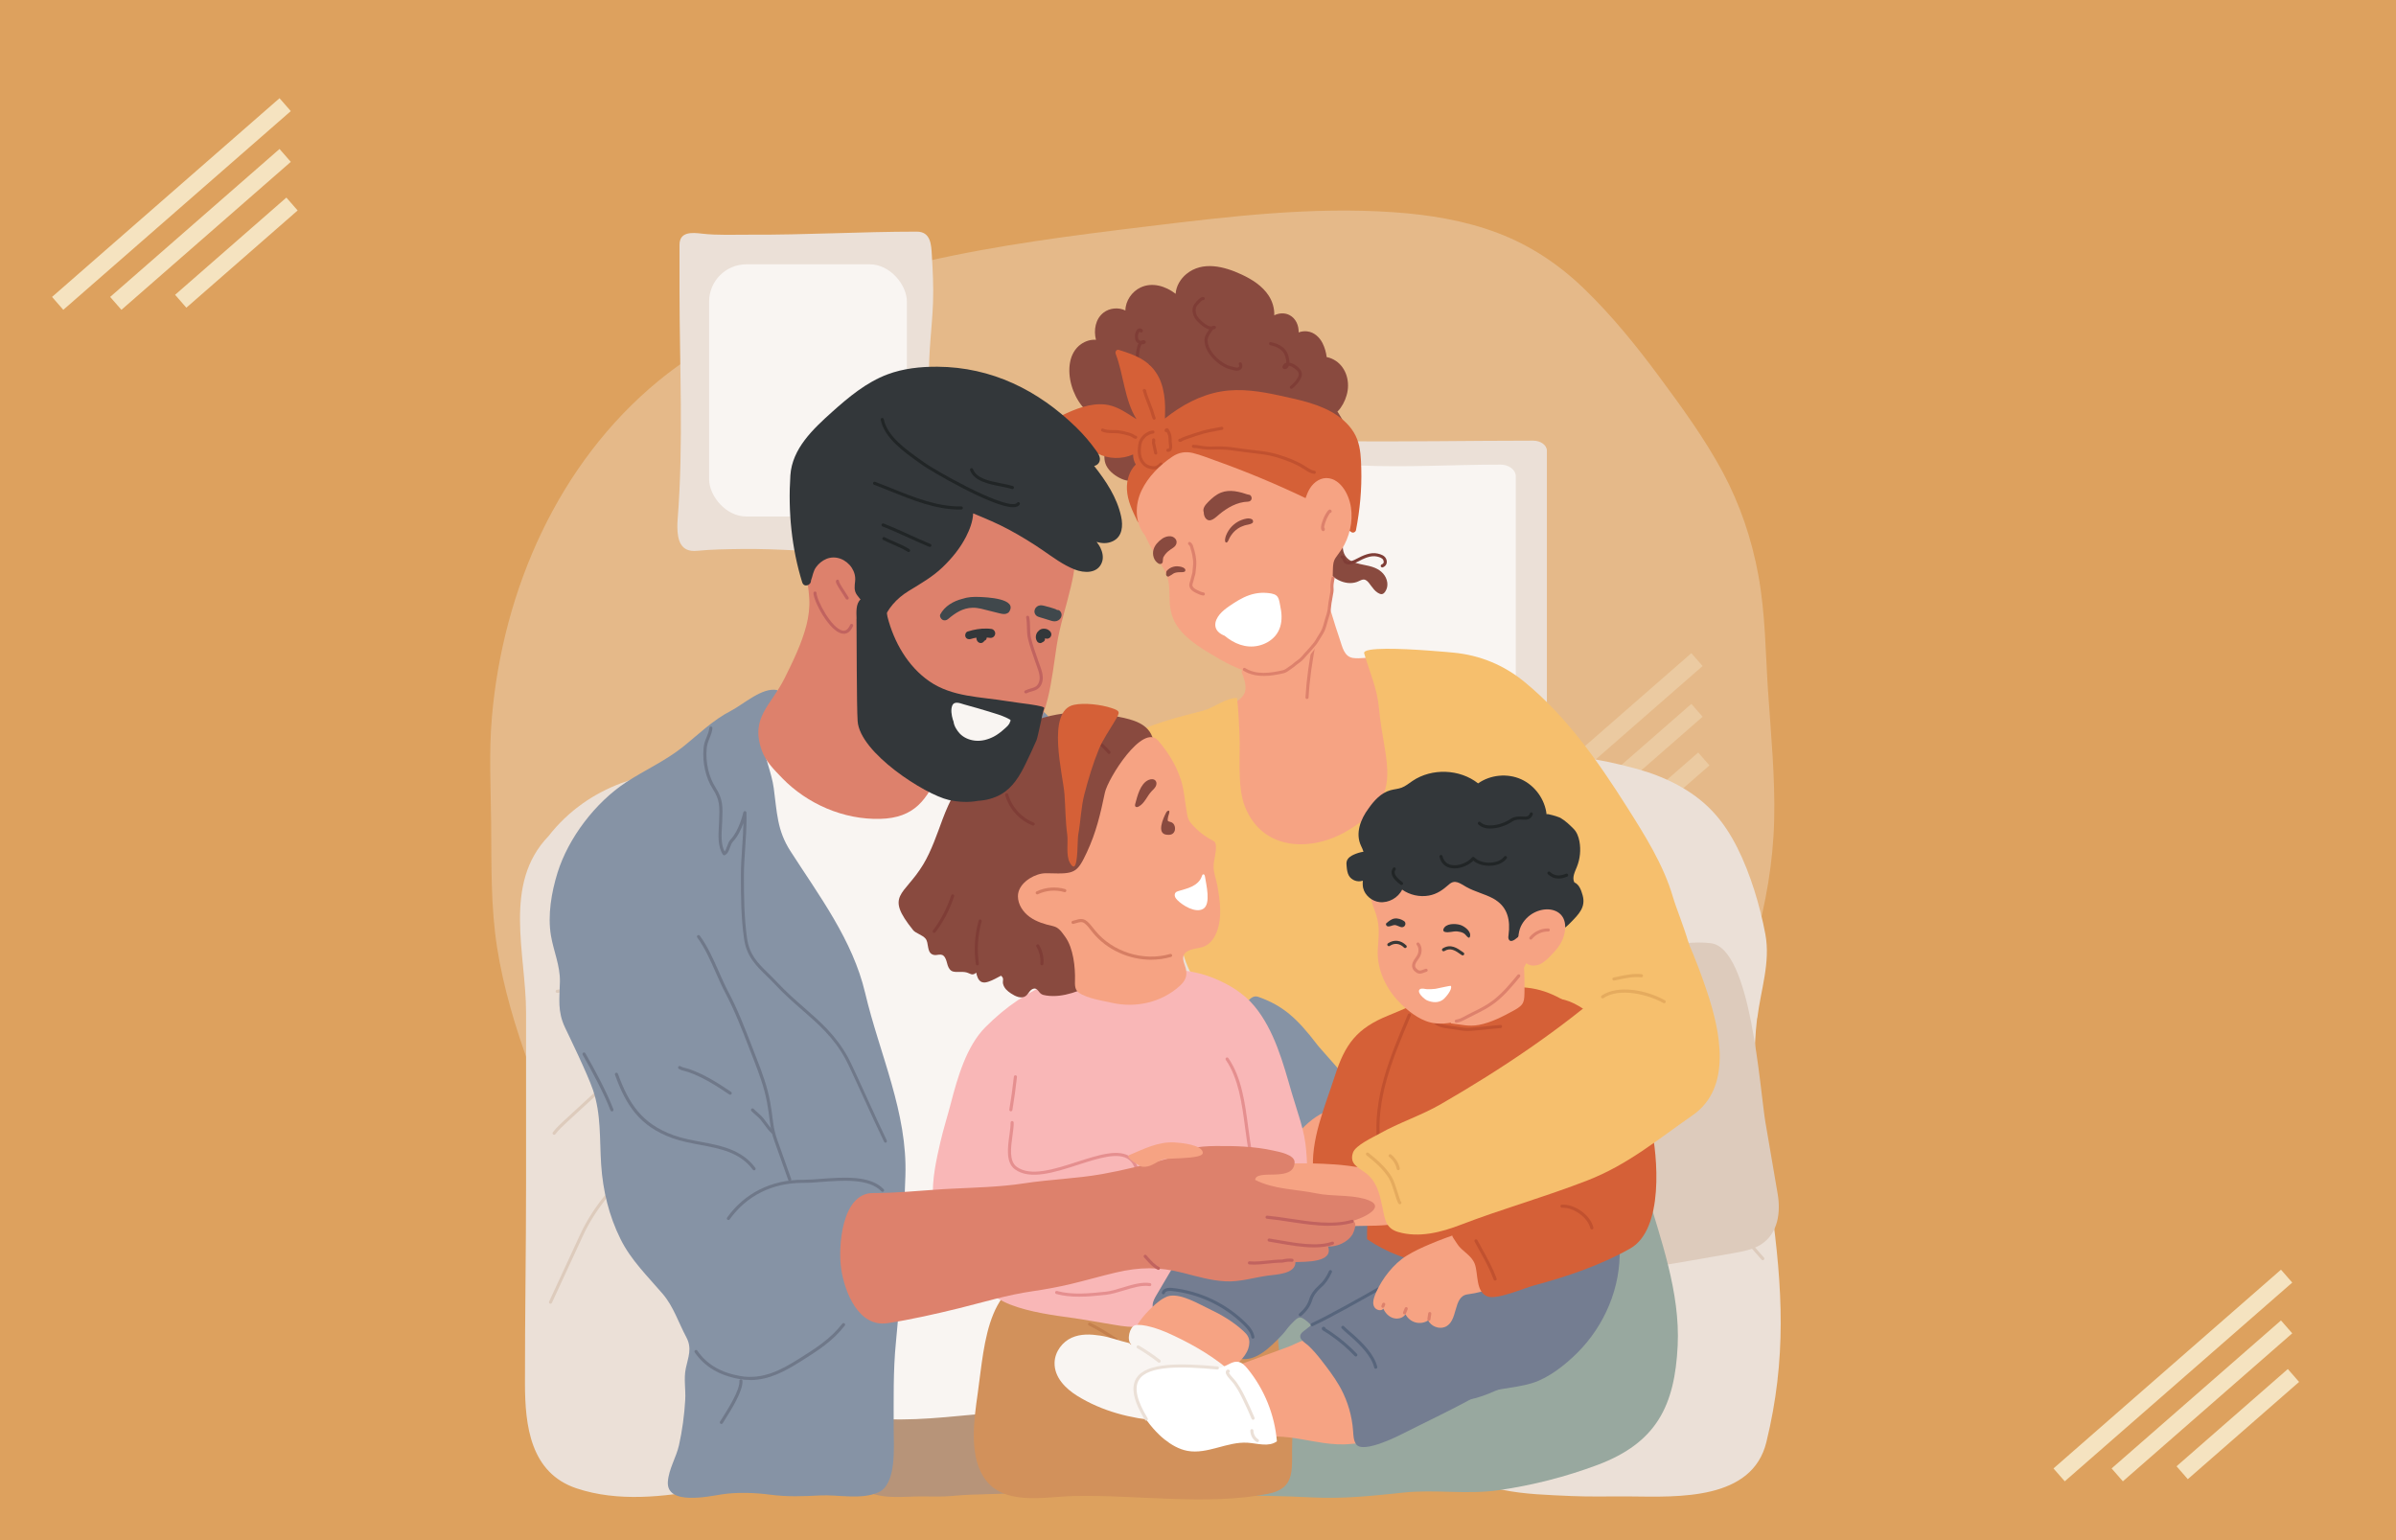 <?xml version="1.0" encoding="UTF-8"?>
<svg xmlns="http://www.w3.org/2000/svg" id="Layer_1" viewBox="0 0 700 450">
  <rect width="700" height="450" style="fill:#dda15e; stroke-width:0px;"></rect>
  <g style="opacity:.13;">
    <line x1="196.2" y1="430.93" x2="262.66" y2="372.86" style="fill:none; stroke:#fefae0; stroke-miterlimit:10; stroke-width:5px;"></line>
    <line x1="213.18" y1="430.93" x2="262.66" y2="387.69" style="fill:none; stroke:#fefae0; stroke-miterlimit:10; stroke-width:5px;"></line>
    <line x1="232.15" y1="430.3" x2="264.66" y2="401.89" style="fill:none; stroke:#fefae0; stroke-miterlimit:10; stroke-width:5px;"></line>
  </g>
  <g style="opacity:.26;">
    <line x1="429.32" y1="250.78" x2="495.78" y2="192.72" style="fill:none; stroke:#fefae0; stroke-miterlimit:10; stroke-width:5px;"></line>
    <line x1="446.3" y1="250.78" x2="495.78" y2="207.54" style="fill:none; stroke:#fefae0; stroke-miterlimit:10; stroke-width:5px;"></line>
    <line x1="465.27" y1="250.15" x2="497.78" y2="221.75" style="fill:none; stroke:#fefae0; stroke-miterlimit:10; stroke-width:5px;"></line>
  </g>
  <g style="opacity:.75;">
    <line x1="16.85" y1="88.64" x2="83.31" y2="30.58" style="fill:none; stroke:#fefae0; stroke-miterlimit:10; stroke-width:5px;"></line>
    <line x1="33.83" y1="88.64" x2="83.31" y2="45.41" style="fill:none; stroke:#fefae0; stroke-miterlimit:10; stroke-width:5px;"></line>
    <line x1="52.8" y1="88.02" x2="85.31" y2="59.61" style="fill:none; stroke:#fefae0; stroke-miterlimit:10; stroke-width:5px;"></line>
  </g>
  <g style="opacity:.75;">
    <line x1="601.58" y1="430.93" x2="668.04" y2="372.86" style="fill:none; stroke:#fefae0; stroke-miterlimit:10; stroke-width:5px;"></line>
    <line x1="618.56" y1="430.93" x2="668.04" y2="387.69" style="fill:none; stroke:#fefae0; stroke-miterlimit:10; stroke-width:5px;"></line>
    <line x1="637.53" y1="430.3" x2="670.04" y2="401.89" style="fill:none; stroke:#fefae0; stroke-miterlimit:10; stroke-width:5px;"></line>
  </g>
  <g id="Family_hugs">
    <path d="m516.55,202.14c-.75-11.43-.78-22.84-2.85-34.14-1.92-10.47-5.35-20.63-10.36-29.98-5.3-9.87-12.06-19.13-18.7-28.1-6.62-8.94-13.66-17.62-21.63-25.36-7.45-7.24-15.83-12.85-25.51-16.51-9.66-3.65-19.96-5.31-30.2-6.03-23.94-1.69-48.03,1.21-71.77,4.09-43.2,5.23-88.81,11.16-127.15,33.67-2.88,1.69-5.76,3.55-8.33,5.75-2.66,1.82-5.26,3.77-7.79,5.85-29.05,23.93-45.36,60.82-48.56,98.27-.89,10.35-.31,20.63-.21,31,.11,12.09-.14,24.25,1.74,36.23,1.87,11.86,5.42,23.58,9.53,34.82,4,10.9,8.78,21.51,14.33,31.68,10.16,18.64,19.95,38.71,36.62,52.32,15.76,12.87,35.52,19.58,54.76,24.92,9.96,2.77,19.89,5.18,30.18,6.3,11.1,1.21,22.32,1.37,33.47.78,23.35-1.25,45.78-6.92,68-14.05,18.63-5.97,37.01-12.08,52.46-24.72,7.17-5.86,13.4-12.78,18.94-20.24,6.76-9.11,13.15-18.6,19.28-28.16,12.81-19.99,23.34-41.68,29.79-64.68,3.31-11.78,5.44-23.9,5.74-36.17.31-12.54-.94-25.04-1.77-37.54Z" style="fill:#f9f5f2; opacity:.29; stroke-width:0px;"></path>
    <path d="m267.86,161.38h-18.75c-10.86,0-21.7-1.14-32.62-.97-4.27.06-8.62.11-12.87.53-4.81.48-5.68-3.16-5.73-6.96,0-.72.02-1.43.08-2.15,1.76-22.16.55-44.87.55-67.18v-13.1c0-3.91,3.64-3.63,6.5-3.29,4.57.54,9.47.28,14.07.31,16.27.09,32.49-.89,48.76-.89,4.16,0,4.22,4.02,4.39,6.84.28,4.6.51,9.21.35,13.82-.26,7.36-1.39,14.68-1.13,22.06.25,7.22.77,14.36.77,21.61v25.63c0,2.14-2.07,3.74-4.37,3.74Z" style="fill:#ebe0d7; stroke-width:0px;"></path>
    <rect x="207.17" y="77.22" width="57.78" height="73.7" rx="10.91" ry="10.91" style="fill:#f9f5f2; stroke-width:0px;"></rect>
    <path d="m447.88,218.71h-21.13c-12.31,0-24.56-.98-36.87-.59-4.49.14-16.25,3-17.76-1.97-.54-1.79.31-4.43.4-6.29.11-2.33.18-4.67.21-7,.27-22.02-.42-44.09-.42-66.12v-5.05c0-5.13,15.12-2.84,19.25-2.79,18.8.23,37.59-.15,56.4-.15,2.16,0,3.97,1.32,3.97,2.94v84c0,1.63-1.89,3.03-4.04,3.03Z" style="fill:#ebe0d7; stroke-width:0px;"></path>
    <path d="m438.35,210.06c-7.21,0-14.42-.02-21.63-.13-5.83-.08-12.28-.96-17.97-.35-3.59.38-7.16.99-10.81.93-5.27-.09-7.14-1.54-7.54-5.58-.24-2.47.42-4.93.72-7.4.31-2.59.2-5.19.1-7.79-.69-16.88-.94-33.7-.94-50.6,0-5.07,12.8-3.33,16.91-3.14,13.65.62,27.49-.25,41.17-.25,2.48,0,4.48,1.52,4.48,3.39v67.53c0,1.87-1.99,3.39-4.48,3.39Z" style="fill:#f9f5f2; stroke-width:0px;"></path>
    <path d="m513.4,297.5c1-8.29,3.91-16.25,2.35-24.58-1.55-8.27-4.36-17.6-8.15-25.16-1.97-3.93-4.38-7.68-7.44-10.88-5.8-6.08-13.7-9.93-21.87-12.21-23.63-6.59-47.86-5.92-72.22-5.46-26.73.5-53.44,1.59-80.17,2.1-15.54.3-31.07.6-46.6,1.26-20.41.88-40.83,2.19-61.27,1.59-16.26-.47-34.03.87-47.75,10.56-3.8,2.69-7.2,5.93-10.03,9.58-13.47,13.96-6.56,34.31-6.56,51.59v49.84c0,19.59-.34,38.98-.32,58.55.01,12.34,1.63,26.09,15.05,30.58,12.12,4.05,25.53,2.52,37.8.26,13.35-2.46,26.74-1.55,40.34-2.87,17.59-1.71,35.28-1.91,52.93-1.62,8.28.14,16.64.81,24.91.23,8.59-.6,17.05-2.31,25.58-3.39,4.59-.58,9.01-1.03,13.5-2.18,3.47-.89,6.78-2.16,10.39-2.12,5.98.07,10.85,5.52,16.36,7.66,15.98,6.21,32.51,1.08,48.75,4.46,6.42,1.34,13.37,1.51,20.03,1.82,5.83.26,11.5.06,17.3.12,14.03.15,35.58,1.16,39.74-15.86,5.94-24.3,4.77-44.87,1.4-69.35-2.55-18.55-6.36-35.77-4.1-54.54Zm-334.71,59.82c0-.05.01-.1.02-.15.04,0,.08.01.11.02-.04.05-.09.09-.13.14Z" style="fill:#ebe0d7; stroke-width:0px;"></path>
    <path d="m182.03,313.88c-.06,0-.12-.01-.18-.04-.23-.1-.34-.37-.24-.6,1.96-4.5,1.98-9.74.07-14.02-2-4.47-6.16-7.93-10.86-9.02-2.35-.55-4.95-.58-7.96-.1-.25.04-.48-.13-.52-.38-.04-.25.13-.48.38-.52,3.13-.5,5.84-.46,8.31.11,4.97,1.16,9.37,4.81,11.48,9.53,2.02,4.5,1.99,10.02-.06,14.75-.07.17-.24.27-.42.27Z" style="fill:#ddcbbc; stroke-width:0px;"></path>
    <path d="m509.77,336.15c-.1,0-.21-.03-.29-.11l-26.62-22.22c-.19-.16-.22-.45-.06-.64.16-.19.45-.22.64-.06l26.62,22.22c.19.16.22.45.06.64-.09.11-.22.16-.35.16Z" style="fill:#ddcbbc; stroke-width:0px;"></path>
    <path d="m160.84,380.94c-.06,0-.13-.01-.19-.04-.23-.11-.33-.38-.22-.6l9.17-19.82c3.64-7.86,10.56-16.23,17.21-20.82.07-.05.15-.07.23-.08,91.49-5.85,184.35-7.57,276-5.12,3.85.1,8.21.22,12.16,1.6,3.18,1.11,6.03,3.01,8.68,4.85,2.26,1.58,4.28,2.96,6.11,4.22,10.42,7.16,15.18,10.42,25.36,22.33.16.19.14.48-.05.64-.19.16-.48.14-.64-.05-10.11-11.82-14.83-15.06-25.19-22.17-1.84-1.26-3.86-2.65-6.12-4.23-2.59-1.81-5.38-3.67-8.46-4.74-3.82-1.33-8.1-1.44-11.88-1.55-91.58-2.45-184.38-.73-275.8,5.11-6.5,4.52-13.24,12.7-16.8,20.38l-9.17,19.82c-.08.17-.24.26-.41.26Z" style="fill:#ddcbbc; stroke-width:0px;"></path>
    <path d="m161.89,331.56c-.1,0-.19-.03-.28-.09-.2-.15-.24-.44-.08-.64,1.05-1.38,2.34-2.57,3.59-3.71l8.73-8.04c.89-.82,1.89-1.74,3.17-2.19.24-.08.5.04.58.28.08.24-.04.5-.28.58-1.1.39-2.03,1.25-2.86,2l-8.73,8.04c-1.22,1.12-2.48,2.28-3.48,3.6-.09.12-.22.18-.36.18Z" style="fill:#ddcbbc; stroke-width:0px;"></path>
    <path d="m515.84,328.3c1.17,6.84,2.34,13.68,3.51,20.52.91,5.3.19,11.5-4.82,14.76-2.32,1.5-5.14,2.03-7.88,2.52-18.94,3.4-37.94,6.47-57,9.21-4.56.66-9.79,1.11-13.26-1.91-2.41-2.1-3.31-5.37-4.05-8.44-4.1-16.93-7.21-34.07-9.32-51.32-1.73-14.11-5.87-26.14,11.85-28.7,11.02-1.59,22.05-3.19,33.07-4.78,9.44-1.36,22.47-5.78,31.92-4.57,11.77,1.52,14.22,42.44,15.97,52.7Z" style="fill:#ddcbbc; stroke-width:0px;"></path>
    <path d="m476.49,325.81c-2.09,4.93,2.77,16.04,4.4,21.64,4.28,14.66,10,30.11,9.25,45.71-.85,17.55-6.17,28.39-23.43,34.87-9.26,3.47-18.9,5.92-28.66,7.35-9.51,1.4-18.7-.28-28.2.74-8.77.93-17.33,1.86-26.61,1.39-8.37-.42-16.79-.57-25.17-.57-4.5,0-8.73-1.55-13.01-1.26,2.19-4.42,8.38-8.32,11.62-12.21,2.7-3.25,5.14-6.71,6.7-10.66,1.62-4.11.78-8.42.95-12.8.4-10.46,2.27-20.77,4.84-30.91,1.69-6.66,1.53-10.07,6.39-15.13,7.99-8.32,19.18-15.67,29.51-20.44,22.02-10.18,51.22-24.17,71.44-7.7Z" style="fill:#98a89f; stroke-width:0px;"></path>
    <path d="m426.64,216.79c-2.01-5.11-4.51-10.04-7.37-14.73-6.98-11.47-8.42-10.57-20.69-9.82-1.1.07-2.23.18-3.33,0-2.55-.41-3.07-3.21-3.78-5.29-1.78-5.22-3.31-10.48-4.79-15.79-.16-.58-.32-1.16-.48-1.73-.02-.27-.04-.54-.07-.81-.21-2.17-.73-4.32-2.26-5.96-1.4-1.5-3.42-2.03-5.39-1.44-2.12.64-3.61,2.37-4.71,4.21-1.28,2.14-2.32,4.45-3.45,6.67-2.19,4.32-4.53,8.64-5.89,13.31-.75,2.57-1.2,5.17-1.13,7.85.02.67.06,1.35.13,2.03-.46.19-.84.74-.6,1.34,2.88,7-.48,7.44-5.23,10.77-4.75,3.33-7.5,9.26-9.9,14.32-4.4,9.29-5.98,20.36-5.41,30.57.59,10.58,6.78,21.67,11.13,31.24.98,2.16,2.09,4.27,3.38,6.25,1.46,2.25,3.2,4.16,5.25,5.89.14.12.3.16.46.14,1.96,1.32,4.39,2.03,6.75,2.35,2.1.28,4.23.37,6.35.5,2.3.14,4.61.26,6.92.34,21.74.7,36.77-9.05,45.17-29.53,4.37-10.65,5.25-25.24,3.44-36.41-.9-5.58-2.46-11.02-4.52-16.26Z" style="fill:#f6a383; stroke-width:0px;"></path>
    <path d="m338.06,241.26c-.15,0-.3-.07-.38-.21-.28-.44-.57-.88-.87-1.32-.69-1.04-1.41-2.12-1.98-3.25l-.17-.34c-.31-.61-.59-1.18-.95-1.73-.27-.42-.53-.84-.8-1.26-.28-.45-.56-.9-.86-1.35-.87-1.33-2.07-2.98-3.62-3.95-.77-.48-1.67-.98-2.67-1.48-.23-.11-.32-.38-.2-.61s.38-.32.61-.2c1.03.51,1.95,1.02,2.74,1.52,1.7,1.06,2.98,2.82,3.9,4.22.3.45.58.91.87,1.36.26.42.52.83.79,1.24.39.59.7,1.22,1,1.82l.17.34c.55,1.08,1.25,2.14,1.93,3.16.3.45.59.89.88,1.34.13.21.07.49-.14.63-.08.05-.16.07-.24.07Z" style="fill:#dd816c; stroke-width:0px;"></path>
    <path d="m437.94,237.63c-.15,0-.3-.07-.38-.21-1.31-2.06-2.85-3.95-4.18-5.55-1-1.2-2.04-2.1-3.4-3.25-.12-.1-.24-.21-.37-.33-.12-.11-.24-.23-.36-.33-.07.06-.16.1-.26.1-.25.02-.45-.17-.47-.41-.01-.2.05-.44.15-.62.13-.21.39-.28.6-.16.35.19.67.49.96.75.12.11.23.21.34.3,1.4,1.17,2.47,2.1,3.51,3.36,1.35,1.63,2.91,3.54,4.25,5.64.14.21.07.49-.14.63-.08.05-.16.07-.24.07Z" style="fill:#dd816c; stroke-width:0px;"></path>
    <path d="m381.86,204.24s-.02,0-.03,0c-.25-.01-.44-.23-.43-.48.29-5.16,1.05-10.75,2.42-17.57l.1-.48c.19-.9.29-1.4.25-2.28,0-.09,0-.19,0-.3,0-.13.02-.41-.03-.49-.2-.15-.24-.43-.09-.63.15-.2.44-.24.64-.09.43.32.4.88.38,1.25,0,.08,0,.16,0,.22.04.99-.08,1.59-.27,2.5l-.1.47c-1.35,6.78-2.12,12.32-2.4,17.44-.01.24-.21.43-.45.43Z" style="fill:#dd816c; stroke-width:0px;"></path>
    <path d="m405.01,189.56c-3.9.03-6.74.37-6.46,1.34,1.57,5.45,3.79,10.16,4.32,16.01,1.49,16.42,7.92,25.47-9.02,35.7-10.68,6.45-25.08,6.04-30.17-7.03-2.35-6.02-1.21-15.09-1.57-21.46-.19-3.4-.28-6.78-.71-10.18-3.07-.13-6.87,2.89-9.81,3.68-3.39.91-6.63,1.65-9.86,2.67-3.74,1.19-6.34,1.79-9.58,4-6.27,4.28-10.46,8.97-12.97,16.26-4.16,12.04-4.73,25.1-9.74,36.9-6.37,15-11.59,23.42,2.15,34.63,26.46,21.59,18.28-24.8,33.17-32.44-.6,6.47,1.91,14.34,6.21,19.2,1.55,1.75,3.51,3.3,5.59,4.53,1.14,2.57,2.65,5.01,4.04,7.44,2.89,5.05,6.59,9.73,8.24,15.37,1.86,6.35,1.34,13.09,2.24,19.59,1.29,9.32,9.38,9.13,17.29,10.85,9.68,2.1,18.01,2.97,27.84,1.42,5.71-.9,11.41-2.29,16.74-4.57.21-.09.32-.27.35-.46,3.59-1.1,6.96-3.22,9.99-5.32,3.53-2.44,6.77-5.28,9.66-8.46,8.16-9,13.71-17.71,23.77-24.85,6.28-4.46,13.12-8.07,16.94-15.14,3.73-6.92-2.87-20.2-4.93-27.21-2.75-9.38-8.21-18.02-13.42-26.25-8.48-13.38-17.59-26.39-29.91-36.52-6.07-4.99-13.1-7.84-20.75-8.57-1.17-.11-12.29-1.18-19.64-1.13Z" style="fill:#f6bf6d; stroke-width:0px;"></path>
    <path d="m421.39,274.68c-.21,0-.39-.14-.44-.35-.06-.24.09-.49.34-.55.19-.04.36-.04.5-.03.15,0,.24,0,.32-.03.32-.13.6-.4.89-.68.25-.24.52-.5.83-.69.37-.23.77-.44,1.15-.64.93-.49,1.89-1,2.53-1.77.23-.28.49-.55.74-.83.27-.3.56-.6.8-.9,1.3-1.57,1.74-3.64,2.16-5.64.08-.36.15-.71.23-1.06.36-1.58.59-2.95.73-4.31l.03-.29c.12-1.11.3-2.78-.35-3.52-.16-.19-.14-.48.05-.64.19-.16.48-.14.64.05.91,1.04.7,2.95.57,4.21l-.03.28c-.14,1.4-.38,2.8-.75,4.42-.08.34-.15.69-.23,1.05-.45,2.11-.91,4.28-2.35,6.03-.26.32-.56.64-.84.94-.25.27-.49.53-.72.8-.76.9-1.79,1.45-2.8,1.98-.39.21-.76.4-1.11.62-.23.14-.44.35-.67.57-.35.33-.71.68-1.19.87-.26.1-.5.1-.69.09-.1,0-.19,0-.26,0-.04,0-.07.01-.1.01Z" style="fill:#e5ab5e; stroke-width:0px;"></path>
    <path d="m366.04,295.41c-.71,0-1.35-.11-2.07-.26-.28-.06-.58-.08-.89-.11-.19-.02-.37-.03-.56-.06-.87-.11-1.37-.32-2.11-.7-.42-.22-.85-.43-1.27-.64-.76-.38-1.55-.77-2.31-1.22l-.27-.16c-.48-.28-.98-.57-1.39-1.05l-.1-.12c-.24-.28-.43-.5-.71-.74-.19-.16-.22-.45-.05-.64.16-.19.45-.22.64-.05.34.29.57.56.82.85l.1.12c.31.37.71.59,1.16.86l.28.17c.73.44,1.47.8,2.25,1.19.43.21.86.43,1.29.65.67.35,1.06.51,1.8.61.17.02.35.04.52.05.32.03.65.06.98.13.93.19,1.66.31,2.57.2,1.29-.16,2.43-.69,3.65-1.25l.33-.15c.23-.11.5,0,.6.22.11.23,0,.5-.22.6l-.32.15c-1.22.57-2.49,1.15-3.92,1.33-.28.03-.54.05-.79.05Z" style="fill:#e5ab5e; stroke-width:0px;"></path>
    <path d="m340.82,258.96s-.01,0-.02,0c-.25-.01-.45-.22-.44-.47.28-6.57-.37-13.8-.94-20.17-.02-.25.16-.47.41-.49.26-.02.47.16.49.41.57,6.41,1.22,13.67.94,20.29-.01.24-.21.44-.45.44Z" style="fill:#e5ab5e; stroke-width:0px;"></path>
    <path d="m441.15,254.45c-.16,0-.31-.08-.4-.23-.83-1.48-1.8-2.91-2.74-4.29-.94-1.38-1.91-2.81-2.72-4.27-.12-.22-.04-.5.18-.62.22-.12.5-.04.62.18.79,1.42,1.75,2.84,2.68,4.2.95,1.4,1.93,2.85,2.78,4.36.12.22.04.5-.18.62-.07.04-.15.06-.22.06Z" style="fill:#e5ab5e; stroke-width:0px;"></path>
    <path d="m381.95,96.82c-.87-.1-1.76,0-2.55.31.07-2.01-.79-4.06-2.63-5.05-1.36-.73-3.1-.66-4.49.05.08-2-.52-4.03-1.6-5.71-1.88-2.91-4.91-4.8-7.98-6.23-5.01-2.34-11.38-4.01-16.09-.13-1.74,1.43-3.01,3.56-3.14,5.78-2.91-2.23-6.78-3.47-10.24-1.85-2.55,1.19-4.43,3.95-4.44,6.73-1.98-.98-4.6-.76-6.37.61-2.41,1.86-2.94,5.13-2.23,7.96-1.53-.14-3.08.37-4.36,1.26-1.79,1.25-2.82,3.2-3.21,5.31-.8,4.32.77,9.36,3.48,12.75,1.29,1.61,2.97,2.78,4.92,3.31-1.31,2.96-.51,6.8,2.1,8.81.06.05.13.09.2.14-.06.11-.11.21-.15.29-.69,1.5-.7,3.32.01,4.82.85,1.8,2.84,3.24,4.64,4,1.4.59,3,.74,4.39.17.23.28.6.43,1.01.18,3.57-2.16,7.83-2.38,11.83-1.44,4.82,1.13,9.04,3.91,13,6.78,3.82,2.77,7.56,5.7,11.84,7.76,1.93.93,3.97,1.69,6.07,2.13,1.04.22,2.11.36,3.18.41,1.04.05,2.09-.14,3.12-.06,1.3.1,1.55,1.63,1.88,2.66.38,1.17.74,2.35,1.16,3.5.78,2.14,1.82,4.3,3.52,5.87,1.35,1.25,3.05,2.16,4.89,2.38.9.11,1.82.02,2.68-.27.82-.27,1.74-1.04,2.61-.57.66.35,1.13,1.09,1.56,1.67.56.74,1.1,1.49,1.89,2,.33.21.77.45,1.17.45.52.01.88-.44,1.14-.84.49-.75.66-1.67.54-2.55-.29-2.08-1.77-3.53-3.65-4.31-2.22-.92-4.74-.87-6.9-1.98-4.1-2.12-2.1-7.64-.9-10.98,1.19-3.31,2.78-6.86,2.33-10.45-.03-.24-.07-.48-.11-.72.79-7.37-1.08-14.97-5.11-21.19-.07-.11-.15-.22-.22-.33.34-.32.64-.67.9-1.04,1.07-1.5,1.82-3.32,2.09-5.15.55-3.77-1.09-7.79-4.77-9.32-.43-.18-.89-.32-1.36-.4-.19-1.43-.58-2.82-1.22-4.09-.88-1.73-2.45-3.19-4.43-3.42Z" style="fill:#894a3f; stroke-width:0px;"></path>
    <path d="m361.36,108.32c-.5,0-1.02-.15-1.48-.28-.14-.04-.27-.08-.4-.11-1.44-.35-2.48-.99-3.59-1.84-1.81-1.38-3.81-3.76-3.99-6.32-.09-1.26.45-2.16,1.12-3.13.04-.06.08-.12.13-.19.04-.07.09-.14.14-.22-1.18-.25-2.15-1.11-2.82-1.71-1.02-.9-2.17-2.19-2.06-4.15.06-1.04.61-1.7,1.17-2.29.05-.05.11-.11.17-.18.45-.49,1.06-1.17,1.8-1.12.25.02.44.24.42.49-.02.25-.24.43-.49.42-.3-.03-.81.55-1.06.83-.06.07-.13.14-.18.19-.57.59-.88,1.04-.92,1.71-.07,1.24.46,2.27,1.76,3.42.91.81,1.8,1.53,2.85,1.55.04,0,.09,0,.12,0,.24-.17.52-.26.84-.2.17.03.3.16.35.32.05.16,0,.34-.13.46-.19.18-.45.27-.71.3-.19.21-.4.53-.49.67-.05.08-.1.16-.14.22-.59.85-1.03,1.58-.96,2.54.16,2.26,1.99,4.41,3.64,5.66,1.05.8,1.97,1.36,3.26,1.68.13.03.28.07.43.12.56.16,1.25.36,1.63.16.22-.11.37-.25.16-.87-.08-.24.04-.5.28-.58.24-.08.5.04.58.28.33.95.12,1.61-.61,1.98-.25.13-.53.18-.82.18Z" style="fill:#7f3d36; stroke-width:0px;"></path>
    <path d="m334.43,107.61c-.98,0-1.79-.46-2.25-1.34-.63-1.2-.33-2.92-.12-4.18l.04-.25c.06-.34.2-.96.53-1.5-.12-.05-.22-.11-.3-.17-.59-.42-.86-1.23-.75-2.26.04-.42.31-1.58,1.05-1.89.2-.09.61-.17,1.08.2.14.11.2.3.16.47l-.04.16c-.07.24-.32.38-.56.32-.15-.04-.27-.16-.31-.3-.19.12-.43.69-.47,1.13-.03.33-.06,1.12.38,1.43.11.08.28.15.44.19.1-.06.2-.12.31-.16.55-.22.94,0,1.09.32.08.18.04.38-.1.52-.26.25-.64.32-1.03.29-.3.35-.49.91-.57,1.4l-.04.25c-.19,1.13-.45,2.67.03,3.6.64,1.22,2.05.8,2.47.65.23-.09.5.03.59.27.09.24-.03.5-.27.59-.47.18-.92.26-1.35.26Z" style="fill:#7f3d36; stroke-width:0px;"></path>
    <path d="m377.29,113.6c-.13,0-.27-.06-.36-.17-.16-.2-.12-.48.07-.64,1.2-.95,2.09-2.08,2.38-3.03.27-.86-.32-1.49-1.43-2.29-.39-.28-.93-.52-1.39-.6-.06.15-.13.29-.22.42-.4.55-1,.71-1.48.37-.15-.11-.22-.3-.18-.48.17-.71.61-1.01.95-1.14.06-.02.12-.04.18-.05.02-.66-.21-1.47-.34-1.93-.58-2.03-2.69-2.86-4.36-3.2-.25-.05-.41-.29-.36-.54.05-.25.29-.4.54-.36,2.71.55,4.5,1.91,5.05,3.84.15.54.39,1.37.38,2.16.71.12,1.4.49,1.76.75.8.57,2.28,1.64,1.77,3.3-.5,1.61-2.04,2.97-2.68,3.48-.08.07-.18.1-.28.1Z" style="fill:#7f3d36; stroke-width:0px;"></path>
    <path d="m403.84,165.8c-.18,0-.36-.11-.43-.3-.09-.24.03-.5.27-.59.27-.1.45-.26.53-.47.09-.23.06-.53-.09-.83-.28-.58-1.12-.84-1.82-1-1.81-.41-3.82.54-5.56,1.46-.85.45-2.62,1.39-3.9.48-.25-.18-.38-.5-.52-.84-.07-.16-.18-.44-.27-.53-.22-.02-.4-.19-.42-.41-.02-.25.16-.47.41-.49.62-.05.91.6,1.11,1.09.07.16.17.4.23.46.81.58,2.24-.18,2.93-.55,1.89-1,4.07-2.03,6.19-1.54.9.2,1.98.56,2.43,1.48.26.54.3,1.09.11,1.57-.18.45-.55.79-1.06.98-.05.02-.11.03-.16.03Zm-11.71-2.61h0,0Z" style="fill:#7f3d36; stroke-width:0px;"></path>
    <path d="m390.83,121.49c-4.94-3.43-11.13-4.63-16.9-5.9-5.59-1.23-11.42-2.18-17.13-1.22-6.12,1.03-11.66,4.07-16.46,7.91.02-.5.01-1,.03-1.46.04-1.25.04-2.49-.07-3.74-.2-2.3-.66-4.61-1.68-6.7-1.06-2.16-2.66-3.94-4.7-5.22-2.16-1.36-4.61-2.17-7.02-2.92-.74-.23-1.17.55-.94,1.16,2.31,6.08,2.58,13.51,6.07,19.07-.79-.5-1.57-1-2.36-1.49-2.1-1.33-4.28-2.51-6.79-2.79-4.36-.48-8.76,1.32-12.61,3.17-.65.31-.55,1.15-.04,1.53,3.81,2.84,6.12,7.35,10.42,9.6,3.19,1.67,7.11,1.74,10.39.3-.01,1.02.24,2.04.78,2.92-1.91,1.9-2.71,4.65-2.58,7.34.16,3.29,1.65,6.33,3.07,9.23.36.73,1.43.46,1.63-.23,1.22-4.25,3.09-8.2,5.65-11.82.21-.3.2-.6.07-.85.45-.58.84-1.22,1.25-1.82.93-1.37,1.69-2.92,2.71-4.21.48-.61,1.1-.39,1.76-.24.76.17,1.53.36,2.28.55.32.08.65.17.98.26,1.25.45,2.49.96,3.73,1.43,3.53,1.31,7.05,2.65,10.54,4.04,7.02,2.8,13.98,5.76,20.65,9.31,3.88,2.07,7.66,4.33,11.3,6.8.48.32,1.19-.07,1.29-.59,1.16-5.93,1.72-11.99,1.55-18.03-.08-2.88-.18-5.88-1.23-8.61-1.08-2.8-3.22-5.09-5.65-6.78Z" style="fill:#d56037; stroke-width:0px;"></path>
    <path d="m337.12,137.14c-.15,0-.31-.01-.49-.03-1.21-.15-2.15-.59-2.8-1.32-1.51-1.68-1.52-3.68-1.36-5.24.1-.98.24-1.86.93-2.73.31-.39.69-.83,1.19-1.17.58-.4,1.11-.65,1.61-.76.04,0,.13-.02.23-.04.07-.01.14-.02.2-.03.11-.06.25-.07.37-.02.19.07.32.28.29.48-.04.37-.35.41-.74.47-.07.01-.13.02-.16.03-.39.09-.81.29-1.3.62-.4.27-.71.64-.99.99-.54.67-.65,1.36-.74,2.25-.21,2.06.13,3.42,1.14,4.54.5.56,1.26.9,2.24,1.02.97.12,1.4-.19,2.13-.93.18-.18.46-.18.64,0,.18.18.18.46,0,.64-.7.71-1.31,1.23-2.4,1.23Z" style="fill:#c1512f; stroke-width:0px;"></path>
    <path d="m331.79,128.2s-.02,0-.04,0c-.36-.03-.65-.22-.88-.38-.08-.05-.15-.1-.23-.15-.34-.19-.72-.34-1.12-.45-.97-.26-2.01-.52-3.01-.62-.44-.04-.88-.04-1.34-.04-.56,0-1.14,0-1.73-.08-.55-.08-.95-.2-1.49-.4-.24-.09-.36-.35-.27-.58.09-.24.35-.36.58-.27.49.18.83.29,1.3.35.53.07,1.05.07,1.61.08.46,0,.94,0,1.42.05,1.07.1,2.15.37,3.16.65.47.13.91.3,1.32.52.1.06.2.12.31.19.16.11.32.22.44.23.25.02.44.24.42.49-.02.24-.22.42-.45.42Z" style="fill:#c1512f; stroke-width:0px;"></path>
    <path d="m337.18,122.64c-.18,0-.35-.11-.42-.28-.21-.51-.37-1.02-.51-1.52-.09-.29-.17-.58-.27-.87-.16-.47-.35-.94-.53-1.4-.15-.37-.3-.75-.43-1.12-.09-.26-.19-.51-.29-.77-.28-.72-.56-1.47-.74-2.25-.12-.12-.18-.3-.12-.47.08-.24.33-.37.57-.29l.06.02c.16.05.31.2.34.36.15.77.45,1.55.73,2.31.1.26.2.53.3.79.13.37.28.73.42,1.09.19.47.38.95.55,1.44.1.3.19.6.28.9.15.5.29.97.48,1.43.1.23-.01.5-.24.59-.06.02-.12.04-.18.04Z" style="fill:#c1512f; stroke-width:0px;"></path>
    <path d="m341.34,132.05c-.12,0-.25-.03-.37-.09-.22-.12-.3-.4-.18-.62.11-.2.36-.29.57-.21.03-.01.06-.04.09-.07.19-.24.09-1.03.03-1.46-.03-.21-.05-.39-.06-.53.01-.59-.03-1.16-.11-1.72-.09-.36-.25-.74-.46-1.1v-.03c-.13.04-.26.04-.38-.03-.22-.12-.31-.39-.19-.62.17-.31.38-.47.64-.47.39,0,.57.37.7.63l.03.07c.24.4.43.87.55,1.36.1.65.14,1.27.13,1.89,0,.09.03.25.05.43.09.71.21,1.6-.23,2.14-.19.24-.5.42-.81.42Z" style="fill:#c1512f; stroke-width:0px;"></path>
    <path d="m337.66,132.83c-.22,0-.41-.16-.45-.38-.08-.48-.2-.98-.32-1.46-.12-.47-.23-.97-.32-1.46-.04-.21,0-.41.02-.57.02-.1.04-.23.02-.27-.09-.23.02-.5.25-.59.23-.09.5.02.59.25.11.28.07.54.03.76-.02.1-.03.21-.02.27.08.47.2.94.31,1.41.12.49.24,1,.33,1.52.04.25-.12.48-.37.52-.03,0-.05,0-.08,0Z" style="fill:#c1512f; stroke-width:0px;"></path>
    <path d="m383.94,138.44s-.05,0-.07,0c-1.06-.16-1.89-.7-2.69-1.23l-.17-.11c-1.54-1-3.25-1.82-5.53-2.66-1.63-.59-3.12-1.03-4.55-1.34-1.51-.32-3.1-.5-4.62-.67-.87-.1-1.77-.2-2.66-.33l-.84-.12c-2.07-.3-4.2-.61-6.32-.65-.54,0-1.1,0-1.63.02-.77.02-1.56.04-2.36,0-.79-.05-1.54-.18-2.28-.31-.24-.04-.49-.08-.73-.12-.08-.01-.17,0-.26,0-.24,0-.53,0-.79-.13-.22-.12-.29-.39-.18-.61.12-.22.39-.3.62-.19.05.03.23.02.34.02.14,0,.28,0,.42.02.25.04.5.08.74.13.74.13,1.44.25,2.18.3.75.05,1.53.02,2.28,0,.55-.02,1.11-.03,1.68-.02,2.18.04,4.35.35,6.44.66l.84.12c.87.13,1.76.23,2.63.32,1.55.17,3.16.35,4.71.69,1.47.31,3,.76,4.67,1.37,2.35.86,4.11,1.7,5.72,2.75l.18.11c.75.49,1.47.96,2.33,1.09.25.04.42.27.38.52-.03.23-.23.39-.45.39Z" style="fill:#c1512f; stroke-width:0px;"></path>
    <path d="m344.8,129.12c-.08,0-.18-.01-.27-.05-.24-.08-.37-.34-.29-.58.08-.24.34-.37.58-.29-.02,0,.04-.04.07-.07.07-.05.14-.09.21-.13.42-.22.9-.39,1.43-.57l.42-.15c1.45-.5,2.94-1.02,4.45-1.45,1.19-.34,2.41-.56,3.58-.77.63-.11,1.26-.23,1.89-.36.24-.05.49.11.54.35.05.25-.11.49-.35.54-.64.13-1.28.25-1.92.36-1.16.21-2.35.42-3.5.75-1.48.42-2.96.94-4.4,1.43l-.42.15c-.5.17-.94.33-1.31.52-.04.02-.07.05-.11.07-.12.09-.33.23-.61.23Zm.02-.91l-.15.43.15-.43s0,0,0,0Z" style="fill:#c1512f; stroke-width:0px;"></path>
    <path d="m388.33,139.75c-2.35-.41-4.49,1.06-5.67,3.01-.53.87-.9,1.82-1.23,2.78-8.54-4.08-17.29-7.74-26.2-10.92-2.2-.79-4.43-1.69-6.7-2.25-2.18-.53-4.19-.19-6.05,1.07-3.65,2.46-7.05,5.85-8.96,9.84-2,4.18-2.04,9.46.99,13.15,1,2.18,2.14,4.3,3.37,6.36,1.36,2.26,2.98,4.39,3.47,7.04.42,2.24.23,4.55.43,6.81.21,2.35.93,4.58,2.3,6.52,1.5,2.13,3.48,3.83,5.6,5.32,2.18,1.53,4.5,2.88,6.81,4.2,2.33,1.33,4.74,2.54,7.3,3.36,4.47,1.44,9.36,1.68,13.64-.49,4.29-2.18,7.43-6.21,9.24-10.59,1.93-4.67,2.45-9.79,2.64-14.8.05-1.26.07-2.51.1-3.77.03-1.25.1-2.42.84-3.48.88-1.27,1.85-2.45,2.56-3.84.48-.94.88-1.92,1.2-2.93,1.28-4.06,1.24-8.66-.86-12.45-1.01-1.82-2.66-3.56-4.79-3.93Z" style="fill:#f6a383; stroke-width:0px;"></path>
    <path d="m386.56,155.2c-.14,0-.27-.07-.36-.18-.46-.6-.22-1.62.05-2.44.32-1,.66-1.77,1.07-2.42l.11-.18c.22-.36.46-.77.83-1.02.16-.11.37-.11.52,0l.09.07c.2.15.25.43.11.63-.09.12-.22.19-.36.19-.15.16-.28.39-.41.6l-.12.2c-.36.58-.67,1.29-.97,2.22-.21.65-.26,1.04-.26,1.28.03.03.06.06.09.1.13.22.14.47.03.7-.07.14-.21.24-.36.25-.02,0-.03,0-.05,0Zm-.4-.48h0,0Z" style="fill:#dd816c; stroke-width:0px;"></path>
    <path d="m369.21,197.49c-2.05,0-4.1-.39-5.9-1.51-.21-.13-.28-.41-.14-.63.13-.21.41-.28.63-.14,3.24,2.03,7.36,1.46,10.95.63.6-.14,1.09-.5,1.62-.89.22-.16.44-.32.67-.47.34-.22.63-.46.94-.73.1-.09.21-.18.32-.27.22-.18.45-.34.67-.5.29-.2.57-.4.81-.63.44-.42.85-.91,1.25-1.38.25-.3.5-.56.75-.82.22-.23.43-.45.63-.69l.35-.4c.37-.43.76-.87,1.1-1.32.27-.35.5-.74.74-1.15.12-.2.23-.39.35-.59l.25-.39c.39-.6.78-1.23,1.05-1.88.23-.56.39-1.17.56-1.77.1-.38.21-.75.32-1.12l.09-.29c.27-.85.56-1.74.68-2.61.04-.27.06-.53.08-.8.03-.37.07-.76.14-1.15.03-.18.07-.36.1-.54.08-.42.15-.81.21-1.22.06-.48.15-.95.24-1.39.06-.3.04-.6.02-.92,0-.11-.01-.21-.02-.32-.03-.84.14-1.74.29-2.54l.05-.26c.05-.25.28-.41.53-.36.25.05.41.28.36.53l-.05.26c-.15.79-.3,1.6-.27,2.34,0,.1,0,.2.02.3.02.37.04.74-.04,1.16-.1.49-.18.91-.23,1.33-.06.43-.14.86-.22,1.27-.03.18-.07.35-.1.53-.06.35-.09.7-.13,1.07-.02.28-.05.56-.09.84-.13.95-.43,1.87-.71,2.76l-.09.29c-.11.36-.21.72-.31,1.08-.17.62-.34,1.26-.59,1.87-.29.73-.71,1.39-1.12,2.03l-.25.39c-.12.18-.23.37-.34.56-.25.42-.5.85-.81,1.25-.36.46-.75.91-1.13,1.35l-.34.4c-.21.25-.44.49-.67.73-.24.25-.47.49-.69.75-.44.52-.87,1.03-1.35,1.49-.3.28-.61.5-.91.71-.22.15-.42.3-.62.46-.11.09-.21.17-.31.26-.32.27-.65.55-1.04.8-.21.14-.42.29-.62.44-.58.42-1.17.86-1.95,1.04-1.75.4-3.75.77-5.74.77Z" style="fill:#dd816c; stroke-width:0px;"></path>
    <path d="m351.56,174s-.05,0-.07,0c-.87-.13-1.62-.52-2.33-.89l-.06-.03c-.78-.41-1.28-.88-1.51-1.44-.25-.6-.11-1.14.01-1.5.14-.38.23-.77.33-1.18.04-.17.08-.33.12-.5.04-.15.09-.3.13-.45.08-.24.15-.47.18-.7.02-.14.03-.28.04-.43,0-.16.02-.32.04-.48.15-1.09.18-2.06.09-2.9-.12-1.07-.34-2.1-.66-3.06-.03-.09-.06-.21-.09-.33-.05-.21-.13-.49-.21-.62-.04-.06-.12-.14-.19-.21-.07-.07-.13-.13-.19-.19-.16-.19-.14-.48.05-.64.19-.16.48-.14.64.05.04.05.09.09.14.14.1.1.22.22.31.35.17.25.25.59.33.89.03.1.05.2.08.27.34,1.03.58,2.12.71,3.25.1.91.07,1.96-.09,3.12-.02.14-.03.27-.04.41-.01.17-.02.34-.05.51-.04.3-.13.57-.21.84-.04.14-.09.27-.12.41-.04.16-.08.32-.12.48-.1.42-.21.85-.36,1.27-.12.35-.13.6-.03.84.15.36.51.68,1.09.99l.06.03c.68.36,1.33.69,2.05.8.25.04.42.27.38.52-.03.23-.23.39-.45.39Z" style="fill:#dd816c; stroke-width:0px;"></path>
    <path d="m365.73,151.71c-.92-.47-2.09-.13-3.01.22-.82.31-1.57.76-2.24,1.32-.79.66-1.45,1.48-1.92,2.4-.37.72-.85,1.84-.59,2.66.09.26.42.26.58.09.3-.31.42-.74.61-1.12.18-.35.39-.69.62-1.01.5-.7,1.1-1.31,1.82-1.8.62-.42,1.3-.73,2.01-.95.73-.23,1.51-.23,2.18-.63.45-.27.37-.95-.07-1.18Z" style="fill:#894a3f; stroke-width:0px;"></path>
    <path d="m343.98,165.45c-.41-.02-.81.05-1.21.16-.74.2-1.37.59-1.88,1.17-.15.18-.22.46-.18.71-.02.11-.03.23-.04.36,0,.4.51.81.87.53.36-.27.59-.29.87-.51.05-.04.1-.08.16-.12.09-.07.18-.13.27-.18.21-.11.44-.21.67-.26.36-.08.74-.12,1.1-.12.46,0,.92.02,1.36-.11.43-.13.43-.68.15-.94-.55-.51-1.43-.64-2.16-.67Z" style="fill:#894a3f; stroke-width:0px;"></path>
    <path d="m339.53,157.41c-1.13.76-2.18,1.88-2.54,3.22-.39,1.47.11,3.25,1.49,4.04.49.28,1.21.03,1.23-.6.01-.38.06-.77.13-1.15,0,0,0-.01,0-.02.18-.33.37-.66.6-.95.46-.58,1.03-1.06,1.64-1.47.48-.31.99-.6,1.33-1.07.43-.58.47-1.34.02-1.93-.98-1.28-2.79-.83-3.92-.08Z" style="fill:#894a3f; stroke-width:0px;"></path>
    <path d="m364.96,144.57c-.71-.11-1.39-.41-2.09-.6-.71-.19-1.43-.35-2.16-.45-1.33-.17-2.72-.1-3.97.4-1.48.58-2.64,1.62-3.75,2.73-.87.88-1.72,1.91-1.31,3.02,0,.66.2,1.34.58,1.79,1.25,1.49,2.92-.32,3.92-1.15,2.43-2.01,5.25-3.64,8.47-3.74.51-.02.95-.36,1.02-.88.06-.45-.21-1.05-.72-1.13Z" style="fill:#894a3f; stroke-width:0px;"></path>
    <path d="m372.82,173.94c-.77-.54-1.95-.63-2.87-.71-1.13-.09-2.27,0-3.38.23-2.21.46-4.26,1.54-6.13,2.77-1.88,1.24-4.1,2.65-5.05,4.79-.52,1.17-.49,2.46.4,3.45.52.58,1.23.98,1.98,1.28,2.73,2.28,6.13,3.72,9.77,2.94,1.89-.4,3.72-1.38,4.99-2.85,1.41-1.64,1.93-3.69,1.88-5.82-.02-1.05-.2-2.09-.41-3.12-.2-.98-.31-2.34-1.19-2.96Z" style="fill:#fff; stroke-width:0px;"></path>
    <path d="m350.03,420.71c4.88-10.6,4.42-24.8,4.99-36.18.2-4.07,1.48-9.38-.44-13.2-2.18-4.35-8.81-8.68-13.05-10.78-4.49-2.22-10.51-3.16-15.3-1.91-4.31,1.13-8.17,3.44-12.05,5.57-3.8,2.08-7.8,3.68-11.65,5.66-11.01,5.67-21.19,12.78-31.99,18.81-4.84,2.7-8.69,4.99-14.44,7.64-4.43,2.04-12.76,6.68-13.93,11.38-1.53,6.17.25,15.55,4.27,20.43,2.07,2.52,4.12,6.57,7.26,7.88,4.92,2.04,10.35,1.22,15.49,1.21,2.95,0,6.08.15,9.09-.14,7.04-.7,14.38-.36,21.44-1.06,2.45-.24,4.85-.18,7.31-.3,4.33-.21,8.68-1.25,13.01-1.65,11.46-1.06,24.41-1.23,29.99-13.36Z" style="fill:#b79479; stroke-width:0px;"></path>
    <path d="m301.09,242.12c.89,22.59,2.31,45.17,4.25,67.7,1.69,19.53,1.42,38.01,4.05,57.66,2.21,16.49,6.78,43.67-16.22,45.13-11.38.72-22.79,2.52-34.15,2.05-10.38-.43-20.91.95-23.87-10.24-2.11-7.96-2.8-16.33-3.91-24.57-1.62-11.98-5.47-23.47-6.84-35.45-2.13-18.72-5.79-37.39-7.69-56.09-1.19-11.76-.92-23.68-2.53-35.45-1.49-10.92-3.62-25.92,8.21-32.82,7.81-4.55,16.19-8.11,24.88-10.56,3-.85,6.11-1.56,9.21-1.21,2.67.31,5.17,1.39,7.77,2.05,5,1.27,10.29.96,15.34,2.01,9.24,1.93,17.45,8.92,20.08,17.98,1.11,3.81,1.26,7.83,1.41,11.79Z" style="fill:#f9f5f2; stroke-width:0px;"></path>
    <path d="m222.74,215.11c-.06.57-.08,1.05-.03,1.39.63,4.67,2.74,9.31,3.35,13.82.95,7.01.95,12.24,4.83,18.3,8.42,13.12,18.21,26,21.87,41.52,4.21,17.86,12.43,34.95,11.75,53.52-.58,15.9-1.15,32.31-2.76,48.48-.84,8.42-.65,17.15-.65,25.78,0,4.68.92,15.74-4.48,18.12-5.07,2.23-11.65.63-17,.9-5.12.26-9.56.44-14.58-.22-4.44-.59-9.76-.78-14.21-.09-3.7.58-16.22,3.32-15.71-3.72.27-3.73,2.44-7.07,3.25-10.66.94-4.14,1.58-8.96,1.82-13.21.18-3.08-.47-6.18.17-9.24.69-3.29,1.92-5.81.12-9.15-2.26-4.21-3.69-8.87-6.86-12.59-4.43-5.19-9.24-9.8-12.32-16-3.4-6.85-5.16-14.15-5.67-21.77-.49-7.38.04-14.71-2.39-21.83-1.64-4.8-7.22-16.23-8.18-18.26-2.24-4.74-1.58-8.36-1.48-13.39.09-4.65-1.85-8.89-2.62-13.44-1-5.97.14-12.63,1.92-18.37,3.16-10.16,11.08-20.54,19.97-26.39,5.42-3.56,11.5-6.27,16.58-10.32,4.65-3.71,8.76-7.85,14.1-10.6,3.72-1.92,9.21-7.02,13.58-6.05.07,4.79-3.87,8.58-4.38,13.49Z" style="fill:#8693a5; stroke-width:0px;"></path>
    <path d="m287.73,202.5c7.35.75,15.73,2.1,19.67,8.36,2.57,4.08,2.5,9.32,1.5,14.04s-2.86,9.24-3.62,14.01c-.27,1.69-.49,3.58-1.81,4.66-1.65,1.35-4.26.66-5.78-.83-1.52-1.49-2.29-3.57-3.25-5.47-6.02-12.04-19.18-17.72-29.28-25.66-3-2.36-11.49-10.13-3.62-11.77,3.78-.78,9.62.98,13.49,1.37,4.23.43,8.46.86,12.7,1.29Z" style="fill:#8693a5; stroke-width:0px;"></path>
    <path d="m178.78,324.74c-.18,0-.35-.11-.42-.29-1.99-5.17-5.52-11.69-8.13-16.26-.12-.22-.05-.5.17-.62.22-.12.5-.05.62.17,2.62,4.59,6.18,11.16,8.19,16.38.09.23-.03.5-.26.59-.05.02-.11.03-.16.03Z" style="fill:#6f7889; stroke-width:0px;"></path>
    <path d="m219.19,403.21c-1,0-2.03-.09-3.09-.27-5.95-1.05-10.24-3.6-13.13-7.8-.14-.21-.09-.49.12-.63.21-.14.49-.09.63.12,2.74,3.99,6.84,6.41,12.53,7.42,6.61,1.16,12.09-1.84,17.13-5.01l.18-.11c4.66-2.93,9.06-5.7,12.53-10.18.15-.2.44-.23.64-.08.2.15.24.44.08.64-3.57,4.61-8.04,7.42-12.77,10.4l-.18.11c-4.4,2.77-9.13,5.41-14.69,5.41Z" style="fill:#6f7889; stroke-width:0px;"></path>
    <path d="m225.81,331.32c-.1,0-.21-.04-.29-.11-.79-.67-1.61-1.78-2.39-2.84-.26-.35-.52-.7-.76-1.01-.43-.56-1.04-1.1-1.63-1.61-.42-.37-.85-.75-1.22-1.14-.17-.18-.16-.47.02-.64.18-.17.47-.16.64.02.33.36.73.71,1.16,1.08.62.55,1.26,1.11,1.74,1.74.25.32.5.67.77,1.03.72.98,1.54,2.09,2.25,2.69.19.16.21.45.05.64-.09.11-.22.16-.35.16Z" style="fill:#6f7889; stroke-width:0px;"></path>
    <path d="m230.72,345.08c-.19,0-.36-.12-.43-.31-.95-2.74-2.94-8.29-4.04-11.35-.61-1.7-1.04-3.46-1.27-5.24l-.09-.67c-.23-1.78-.47-3.62-.81-5.44-.82-4.43-2.37-8.57-4.01-12.77-.42-1.08-.84-2.15-1.26-3.23-2.05-5.29-4.16-10.76-6.87-15.89-1.02-1.92-1.94-4.01-2.82-6.02-1.56-3.54-3.18-7.2-5.41-10.23-.15-.2-.11-.49.1-.64.2-.15.49-.11.64.1,2.29,3.11,3.93,6.82,5.51,10.4.88,2,1.8,4.07,2.8,5.96,2.74,5.18,4.86,10.67,6.92,15.99.42,1.07.83,2.15,1.25,3.23,1.66,4.24,3.23,8.42,4.06,12.93.34,1.85.58,3.7.81,5.49l.09.67c.22,1.71.63,3.41,1.22,5.05,1.1,3.07,3.09,8.62,4.04,11.36.08.24-.04.5-.28.58-.05.02-.1.03-.15.03Z" style="fill:#6f7889; stroke-width:0px;"></path>
    <path d="m213.33,319.88c-.09,0-.18-.03-.25-.08-3.65-2.47-7.59-5.02-12.05-6.58-.32-.11-.63-.19-.93-.26-.57-.14-1.16-.28-1.78-.66-.21-.13-.28-.41-.15-.63.13-.21.41-.28.63-.15.49.3.97.42,1.52.55.32.08.66.16,1.01.28,4.57,1.6,8.56,4.18,12.26,6.68.21.14.26.42.12.63-.09.13-.23.2-.38.2Z" style="fill:#6f7889; stroke-width:0px;"></path>
    <path d="m220.31,341.94c-.14,0-.28-.06-.37-.18-3.78-5.07-9.43-6.13-15.42-7.26-2.69-.5-5.47-1.03-8.03-1.94-9.68-3.48-13.62-9.67-16.82-18.53-.09-.24.04-.5.27-.58.24-.08.5.04.58.27,3.12,8.61,6.93,14.62,16.28,17.98,2.49.9,5.24,1.41,7.89,1.91,5.89,1.11,11.99,2.25,15.98,7.61.15.2.11.49-.09.64-.08.06-.18.09-.27.09Z" style="fill:#6f7889; stroke-width:0px;"></path>
    <path d="m258.71,333.88c-.17,0-.33-.09-.41-.26-1.72-3.54-4.05-8.63-6.1-13.12-2.27-4.96-4.41-9.65-5.23-11.14-3.43-6.25-7.87-10.13-12.57-14.23-2.58-2.25-5.25-4.58-7.91-7.43-.89-.95-1.75-1.79-2.59-2.61-3.11-3.05-5.8-5.68-6.53-10.85-.85-6.07-.92-11.86-.92-18.27,0-2.82.19-5.68.38-8.45.16-2.31.32-4.68.36-7.01-.64,1.75-1.64,3.92-3.05,5.39-.4.42-.63,1.06-.85,1.68-.32.89-.64,1.81-1.5,2.27-.21.11-.46.05-.59-.15-1.53-2.29-1.34-5.65-1.18-8.34.03-.47.05-.92.07-1.35v-.11c.17-4.22.25-6.14-1.83-9.36-2.07-3.22-3.09-7.67-2.72-11.9.12-1.36.52-2.36.92-3.32.34-.84.67-1.64.77-2.63.02-.25.25-.43.5-.41.25.02.43.25.41.5-.11,1.13-.48,2.02-.83,2.89-.37.9-.74,1.83-.85,3.05-.36,4.04.61,8.28,2.57,11.33,2.23,3.46,2.14,5.61,1.97,9.89v.11c-.02.43-.05.89-.08,1.37-.14,2.39-.32,5.32.77,7.36.33-.36.53-.92.73-1.5.25-.71.51-1.45,1.05-2.01,2.52-2.64,3.69-7.86,3.7-7.92.05-.22.26-.37.49-.36.23.02.41.21.41.44.02.59.03,1.16.03,1.68,0,2.81-.19,5.68-.38,8.46-.19,2.75-.38,5.6-.38,8.38,0,6.37.07,12.14.91,18.15.68,4.87,3.14,7.28,6.26,10.33.84.83,1.71,1.68,2.61,2.64,2.63,2.82,5.28,5.13,7.84,7.37,4.76,4.16,9.26,8.09,12.77,14.48.84,1.53,2.89,6.01,5.26,11.2,2.05,4.49,4.37,9.57,6.09,13.1.11.23.02.5-.21.61-.06.03-.13.05-.2.05Z" style="fill:#6f7889; stroke-width:0px;"></path>
    <path d="m210.75,416.06c-.08,0-.17-.02-.24-.07-.21-.13-.28-.41-.15-.63.15-.24.33-.52.53-.84,1.74-2.74,5.35-8.43,5.12-11.03-.02-.25.16-.47.41-.49.26-.02.47.16.49.41.26,2.91-3.33,8.56-5.25,11.6-.2.31-.37.59-.52.83-.09.14-.23.21-.39.21Z" style="fill:#6f7889; stroke-width:0px;"></path>
    <path d="m212.8,356.47c-.09,0-.18-.03-.26-.08-.2-.15-.25-.43-.11-.63,5.08-7.13,12.91-11.05,22.05-11.05.13,0,.25,0,.39,0,1.42,0,3.15-.13,4.99-.27,6.41-.49,14.4-1.1,18.31,3.03.17.18.16.47-.02.64-.18.17-.47.17-.64-.02-3.61-3.81-11.36-3.22-17.58-2.75-1.92.15-3.73.29-5.22.27-.07,0-.15,0-.22,0-8.85,0-16.41,3.78-21.31,10.67-.09.12-.23.19-.37.19Z" style="fill:#6f7889; stroke-width:0px;"></path>
    <path d="m408.14,330.65c2.27,1.17,15.57,12.6,17.25,14.53,2.96,3.39-2.45,4.3-2.81,8.79-.3,3.69-6.45,1.52-9.26,3.93-2.45,2.11-6.02,2.3-9.22,1.84-6.42-.93-12.36-4.06-17.48-8.03-5.12-3.98-9.52-8.8-13.88-13.6-1.11-1.22-2.29-2.61-2.29-4.27,0-1.28.72-2.45,1.46-3.5,1.94-2.79,4.16-5.39,6.6-7.75,3.93-3.81,8.81-6.19,13.66-2.93,5.41,3.65,10.12,7.97,15.99,10.98Z" style="fill:#f6a383; stroke-width:0px;"></path>
    <path d="m384.69,305.08c1.18,1.54,9.13,10.01,9.72,11.86.62,1.94-.57,4.05-2.19,5.29s-3.6,1.86-5.42,2.76c-6.58,3.25-10.67,9.89-14.43,16.19-6-5.83-11.24-12.45-15.54-19.63-.49-.81-.97-1.66-1.08-2.61-.17-1.42.54-2.78,1.25-4.02,2.36-4.13,5.01-25.65,10.61-23.66,7.33,2.6,11.36,6.35,17.09,13.81Z" style="fill:#8693a5; stroke-width:0px;"></path>
    <path d="m310.73,372.79c13.11.59,26.21,2.28,39.28,2.78,7.31.28,17.24-6.36,21.43,4.61,2.39,6.25,1.46,14.24,3.39,20.82,2.29,7.77,3.11,11.68,2.71,19.79-.38,7.9,1.57,13.99-7.13,15.69-17.65,3.46-38.68.21-56.71.63-8.76.21-20.93,3.11-26.43-5.71-4.18-6.7-2.67-16.88-1.63-24.24,2.14-15.16,2.68-35.47,22.41-34.51.9.04,1.79.09,2.69.13Z" style="fill:#d2915b; stroke-width:0px;"></path>
    <path d="m326.08,391.9c-.09,0-.17-.02-.25-.07-2.79-1.82-5.17-3.29-7.7-4.54-.23-.11-.32-.38-.21-.61.11-.22.38-.32.61-.21,2.57,1.27,4.97,2.75,7.79,4.59.21.14.27.42.13.63-.09.13-.23.21-.38.21Z" style="fill:#c4804d; stroke-width:0px;"></path>
    <path d="m332.8,401.04c-.07,0-.15-.02-.22-.05-.22-.12-.3-.4-.18-.62,1.15-2.14,2.83-3.99,4.84-5.35.21-.14.49-.09.63.12.14.21.09.49-.12.63-1.89,1.28-3.47,3.01-4.55,5.02-.08.15-.24.24-.4.24Z" style="fill:#6f7889; stroke-width:0px;"></path>
    <path d="m282.23,363.61s-.04,0-.06,0c-.25-.03-.43-.26-.39-.51.14-1.09.87-1.97,1.56-2.68.62-.64,1.3-1.19,1.96-1.73,1.04-.84,2.01-1.64,2.73-2.71.14-.21.42-.27.63-.13.21.14.27.42.13.63-.79,1.19-1.87,2.06-2.91,2.91-.64.52-1.3,1.06-1.88,1.66-.62.64-1.21,1.34-1.31,2.16-.03.23-.22.4-.45.4Z" style="fill:#d67e63; stroke-width:0px;"></path>
    <path d="m308.17,286.62c-7.86,3.04-14.4,7.58-20.31,13.53-5.48,5.51-8.1,14.64-10.05,22.15-.98,3.8-2.23,7.68-3.11,11.55-2.13,9.37-5.85,25.08,7.29,28.25,2.94.71,8.65.31,9.2,4.42.37,2.83-3.62,4.43-3.41,7.49.61,8.8,21.74,10.37,28,11.43,3.26.55,6.52,1.1,9.78,1.65,2.56.43,5.19.86,7.74.39,2-.37,3.86-1.27,5.71-2.12,5.06-2.33,10.36-4.34,15.91-5.08,4.56-.61,17.56.09,17.77-6.93.04-1.47-.59-2.87-1.58-3.96-4.36-4.81-4.84-11.58-4.85-17.73-.02-6.58,3.4-6.13,9.53-6.73,6.79-.66,6.31-2.07,5.82-8.77-.44-5.92-2.62-11.31-4.26-16.98-2.48-8.6-5.05-18.19-10.87-25.21-3.16-3.81-7.48-6.4-12.03-8.23-4.66-1.87-8.72-2.28-13.6-2.69-10.98-.94-22.3-.44-32.67,3.58Z" style="fill:#f9b7b7; stroke-width:0px;"></path>
    <path d="m332.54,347.55s-.02,0-.03,0c-.25-.01-.44-.23-.43-.48.24-4.18-.49-6.87-2.23-8.22-3.02-2.34-8.83-.47-14.97,1.51-6.85,2.21-13.94,4.49-18.35,1.31-2.74-1.98-2.13-6.42-1.63-9.99.19-1.38.37-2.69.34-3.67,0-.25.19-.46.44-.47.25,0,.46.19.47.44.04,1.06-.15,2.41-.35,3.83-.48,3.5-1.03,7.47,1.26,9.13,4.04,2.91,10.9.7,17.54-1.44,6.38-2.06,12.4-4,15.81-1.37,2,1.55,2.84,4.49,2.59,8.99-.01.24-.21.43-.45.43Z" style="fill:#e58f8f; stroke-width:0px;"></path>
    <path d="m295.33,324.7s-.05,0-.08,0c-.25-.04-.41-.28-.37-.52.53-3.17.98-6.4,1.33-9.6.03-.25.26-.43.5-.4.25.03.43.25.4.5-.35,3.21-.8,6.46-1.33,9.65-.04.22-.23.38-.45.38Z" style="fill:#e58f8f; stroke-width:0px;"></path>
    <path d="m365.41,337.53c-.21,0-.4-.15-.45-.36-.5-2.42-.85-5.01-1.21-7.76-.93-7.01-1.89-14.26-5.63-19.74-.14-.21-.09-.49.12-.63.21-.14.49-.09.63.12,3.87,5.65,4.84,13.01,5.79,20.13.36,2.73.7,5.3,1.2,7.69.05.25-.11.49-.35.54-.03,0-.06,0-.09,0Z" style="fill:#e58f8f; stroke-width:0px;"></path>
    <path d="m341.1,375.16c-.24,0-.44-.19-.45-.44-.01-.25.18-.46.44-.47,1.63-.07,3.03-1,4.51-1.99.66-.44,1.35-.9,2.06-1.28,2.35-1.24,5.01-1.59,7.58-1.93,1.53-.2,3.12-.41,4.61-.81,2.06-.55,4-1.47,5.82-2.37.22-.11.5-.02.61.21.11.23.02.5-.21.61-1.85.92-3.84,1.86-5.99,2.43-1.55.41-3.16.62-4.72.83-2.61.34-5.07.66-7.27,1.83-.67.35-1.33.8-1.98,1.23-1.52,1.02-3.09,2.07-4.98,2.15,0,0-.01,0-.02,0Z" style="fill:#e58f8f; stroke-width:0px;"></path>
    <path d="m305.74,360.76c-4.18,0-8.24-2.46-10.17-6.16-.12-.22-.03-.5.19-.61s.5-.03.61.19c1.8,3.47,5.66,5.76,9.55,5.67.23,0,.46.19.46.45,0,.25-.19.46-.45.46-.07,0-.14,0-.21,0Z" style="fill:#e58f8f; stroke-width:0px;"></path>
    <path d="m315.18,378.87c-2.24,0-4.48-.2-6.59-.79-.24-.07-.38-.32-.32-.56.07-.24.32-.38.56-.32,4.38,1.22,9.4.7,13.83.25l.29-.03c1.54-.16,3.25-.68,5.06-1.23,2.73-.83,5.56-1.69,7.97-1.3.25.04.42.27.38.52-.04.25-.28.42-.52.38-2.2-.36-4.93.47-7.56,1.27-1.85.56-3.6,1.1-5.23,1.27l-.29.03c-2.41.25-5,.52-7.58.52Z" style="fill:#e58f8f; stroke-width:0px;"></path>
    <path d="m285.22,284.23c.18.99.59,2.35,1.66,2.73.63.23,1.34.06,1.98-.16,1.28-.43,2.41-1.11,3.59-1.72,1.04.82.36,1.45.6,2.4.32,1.28,1.25,2.08,2.32,2.79,1.28.85,3,1.65,4.26.77.52-.37.84-.95,1.25-1.44s1.05-.9,1.66-.72c.67.2.96.99,1.5,1.43.46.38,1.08.48,1.67.57,4.97.75,10.18-1.52,14.57-3.69,2.52-1.25,4.99-2.74,6.74-4.94,1.66-2.08,2.58-4.67,3.23-7.25,1.88-7.41,1.89-15.15,3.11-22.7,1.07-6.59,3.05-13.01,4.03-19.61.51-3.4.73-6.87.43-10.31-.21-2.39-.41-5.77-1.54-7.92-2-3.82-7.13-4.54-10.92-5.32-23.48-4.88-41.97,8.72-49.97,30.2-1.55,4.16-3.27,9.29-5.69,13.28-5.62,9.27-11.31,8.75-2.91,19.17.71.88,2.66,1.36,3.59,2.44,1.06,1.23.31,3.85,2.03,4.65,1.35.63,2.64-.76,3.66.88.44.7.55,1.54.81,2.32.26.78.76,1.58,1.56,1.78,1.23.31,2.55-.06,3.86.25,1.18.28,1.68,1.14,2.91.09Z" style="fill:#894a3f; stroke-width:0px;"></path>
    <path d="m285.54,282.08c-.22,0-.42-.16-.45-.39-.61-4.22-.32-8.62.83-12.73.07-.24.32-.38.56-.31.24.07.38.32.31.56-1.12,3.98-1.4,8.26-.81,12.35.04.25-.14.48-.39.52-.02,0-.04,0-.07,0Z" style="fill:#7f3d36; stroke-width:0px;"></path>
    <path d="m301.84,241.21c-.05,0-.11,0-.16-.03-3.84-1.49-6.9-4.88-8-8.84-.07-.24.07-.49.32-.56.24-.07.49.07.56.32,1.02,3.69,3.88,6.85,7.45,8.24.23.09.35.35.26.59-.07.18-.24.29-.42.29Z" style="fill:#7f3d36; stroke-width:0px;"></path>
    <path d="m324.01,220.31c-.13,0-.25-.05-.34-.16-1.11-1.27-2.37-2.71-4.04-3.28-.32-.11-.66-.19-1.02-.27-.72-.17-1.47-.34-2.12-.79-.21-.14-.26-.43-.11-.63.14-.21.43-.25.63-.11.5.35,1.13.5,1.8.65.37.08.74.17,1.11.29,1.9.64,3.3,2.25,4.43,3.54.17.19.15.48-.04.64-.09.08-.19.11-.3.11Z" style="fill:#7f3d36; stroke-width:0px;"></path>
    <path d="m272.93,272.59c-.1,0-.19-.03-.27-.09-.2-.15-.24-.44-.09-.64,2.33-3.1,4.12-6.55,5.32-10.24.08-.24.33-.37.57-.29.24.08.37.33.29.57-1.23,3.79-3.07,7.32-5.46,10.5-.09.12-.23.18-.36.18Z" style="fill:#7f3d36; stroke-width:0px;"></path>
    <path d="m304.39,282.05s-.03,0-.04,0c-.25-.02-.43-.24-.41-.49.16-1.72-.25-3.48-1.15-4.95-.13-.21-.06-.49.15-.63.21-.13.49-.06.63.15,1,1.64,1.45,3.6,1.27,5.51-.02.24-.22.41-.45.41Z" style="fill:#7f3d36; stroke-width:0px;"></path>
    <path d="m344.92,227.63c-1.38-4.22-3.68-7.89-6.57-11.24-4.51-5.22-14.69,11.13-15.55,15.2-1.33,6.36-2.56,11.63-5.26,17.42-2.82,6.02-3.54,6.38-10.86,6.15-.78-.02-1.56-.05-2.32.09-3.1.55-6.97,3.16-6.97,6.61,0,2.43,1.51,4.67,3.48,6.08,1.97,1.41,4.36,2.12,6.73,2.64,1.75.39,2.55,1.7,3.61,3.15,2.37,3.25,2.97,8.89,2.85,12.85-.06,2.08.12,3.04,1.99,3.98,1.78.9,3.68,1.36,5.62,1.77,1.13.24,2.25.48,3.38.72,6.92,1.48,14.28-.17,19.57-4.94,1.52-1.37,2.22-2.66,1.92-4.64-.21-1.39-1.46-3.3-.55-4.69,1.03-1.56,3.78-1.58,5.39-2.08,1.96-.61,3.33-2.43,4.06-4.3,1.7-4.33,1.01-9.12.23-13.58-.33-1.9-1.16-3.84-1.11-5.77.06-2.05.86-4.02.66-6.08-.03-.3-.09-.61-.26-.86-.2-.29-.53-.46-.84-.62-2.22-1.17-4.22-2.75-5.87-4.63-.39-.44-.76-.9-1-1.43-.24-.52-.34-1.08-.45-1.64-.63-3.38-.79-6.88-1.86-10.15Z" style="fill:#f6a383; stroke-width:0px;"></path>
    <path d="m336.34,280.42c-6.5,0-13.02-2.91-17.13-7.98-.17-.21-.34-.42-.5-.64-.56-.72-1.09-1.4-1.76-1.95-.76-.62-1.4-.47-2.56-.13-.25.07-.51.15-.79.22-.24.06-.49-.09-.55-.33-.06-.24.09-.49.33-.55.27-.07.52-.14.76-.21,1.15-.34,2.24-.66,3.4.3.74.61,1.33,1.36,1.9,2.09.16.21.33.42.49.62,5.12,6.31,14.14,9.13,21.94,6.87.24-.07.49.07.56.31.07.24-.07.49-.31.56-1.88.54-3.82.81-5.77.81Z" style="fill:#d67e63; stroke-width:0px;"></path>
    <path d="m343.29,241.85c.07.8-.27,1.65-1.09,1.95-.41.15-.85.13-1.28.1-3.16-.25-1.06-4.86-.28-6.37.11-.22.24-.45.46-.57.79-.43.52.59.39.94-.14.4-.25.82-.31,1.24-.13.87.07.83.75,1.01.7.18,1.09.61,1.28,1.3.04.13.06.26.07.4Z" style="fill:#894a3f; stroke-width:0px;"></path>
    <path d="m351.72,255.49s-.1-.04-.16-.03c-.26.02-.38.33-.45.58-.43,1.34-1.58,2.35-2.85,2.97s-2.66.93-4,1.35c-.29.09-.58.19-.79.41-.29.31-.33.8-.2,1.2.14.4.42.74.72,1.04,1.54,1.56,5.24,3.84,7.49,2.56,2.42-1.38.87-7.27.56-9.45-.03-.24-.13-.52-.31-.62Z" style="fill:#fff; stroke-width:0px;"></path>
    <path d="m337.8,228.51c-.05-.16-.12-.3-.23-.43-.48-.55-1.38-.48-2.05-.18-2.4,1.09-3.24,4.69-3.86,6.99-.25.92.35,1.1.98.78,1.77-.92,2.49-3.12,3.8-4.48.42-.44.9-.85,1.19-1.39.21-.39.3-.88.18-1.3Z" style="fill:#894a3f; stroke-width:0px;"></path>
    <path d="m303.03,261.33c-.17,0-.33-.09-.41-.26-.11-.23-.01-.5.21-.61,2.58-1.24,5.63-1.49,8.38-.68.24.07.38.32.31.57-.07.24-.33.38-.57.31-2.53-.75-5.35-.52-7.72.62-.06.03-.13.05-.2.05Z" style="fill:#d67e63; stroke-width:0px;"></path>
    <path d="m313.8,253.16c-.31.14-.71-.15-1.24-1.1-1.2-2.16-.44-5.84-.77-8.26-.53-3.9-.51-7.84-.8-11.76-.4-5.57-5.46-24.32,2.76-26.1,3.1-.66,7.9-.07,10.87.9,2.75.9,2.66,1.15,1.14,3.74-1.62,2.77-3.5,5.38-4.73,8.36-1.74,4.23-3.04,8.62-4.2,13.04-1.03,3.94-1.09,7.99-1.82,11.94-.26,1.43-.03,8.69-1.22,9.25Z" style="fill:#d56037; stroke-width:0px;"></path>
    <path d="m380.83,391.67c.43-.12.83-.2,1.21-.21,1.61-.04,3.37,2.14,4.36,3.23,3.09,3.43,5.41,7.47,7.71,11.47,1.8,3.14,3.6,6.28,5.4,9.42.63,1.09,1.27,2.27,1.18,3.52-.2,2.72-3.87,2.55-5.83,2.77-2.76.32-5.57.11-8.31-.28-4.52-.65-8.99-1.78-13.55-1.87-2.73-.05-7.2.77-9.6-.89-1.21-.84-2.16-2.83-3.03-4.02-1.03-1.4-2.05-2.81-3.08-4.21-.97-1.33-1.97-2.69-2.43-4.28-1.76-5.93,4.87-6.71,8.94-8.2l12.7-4.65c1.22-.45,2.89-1.4,4.35-1.83Z" style="fill:#f6a383; stroke-width:0px;"></path>
    <path d="m387.84,390.98c10.24,7.95,21.12,16.17,33.95,17.99,1.94.28,3.92.4,5.87.2,2.48-.26,4.89-1.03,7.21-1.95,6.24-2.47,12.02-6.06,17.04-10.51,2.63-2.33,4.21-38.15,4.08-38.19-4.54-1.6-9.4-1.95-14.18-2.46-17.24-1.83-34.23-5.76-50.74-11.04-9.12-2.92-19.07-7.25-27.38-.81-4.8,3.72-8.78,7.59-12.38,12.52-3.46,4.75-6.46,9.82-9.44,14.88-1.32,2.23-2.63,4.46-3.95,6.7-.54.92-1.1,1.88-1.17,2.95-.26,3.92,7.64,7.35,10.42,8.79,3.53,1.83,7.39,3.18,10.86,5.1,2.88,1.6,5.16,2.71,8.52,1.33,2.6-1.07,4.68-3.09,6.68-5.06,1.09-1.07,1.89-1.95,2.8-3.17.61-.81,1.32-1.53,2.04-2.24.44-.44.9-.89,1.5-1.05,1.23-.33,3.66,2.48,4.64,3.24,1.21.93,2.42,1.86,3.62,2.8Z" style="fill:#747d91; stroke-width:0px;"></path>
    <path d="m339.67,379.49c.06-.04.12-.08.18-.11.62-.35,1.28-.68,1.99-.78,3.5-.51,8.16,2.29,11.22,3.74,3.69,1.74,7.25,3.82,10.25,6.61.53.49,1.04,1.01,1.35,1.66.51,1.06.39,2.32.02,3.43-.94,2.8-3.66,4.75-5.78,6.67-1.96,1.77-4.45,3.59-7.03,1.82-3.07-2.11-6.39-3.85-9.8-5.34-2.42-1.05-8.78-1.94-10.46-3.75-3.41-3.66,4.76-11.95,8.06-13.96Z" style="fill:#f6a383; stroke-width:0px;"></path>
    <path d="m329.79,392.4c-2.78-.63-5.48-1.73-8.34-2.16-2.79-.42-5.71-.57-8.34.61-2.63,1.18-4.9,3.96-5.01,7.25-.14,4.35,3.28,7.65,6.56,9.7,7.34,4.57,15.66,6.65,23.96,7.33,4.58.37,9.73.08,12.92-3.78,2.28-2.76,3.27-7.06,6.21-8.78.57-.33,1.28-.69,1.35-1.43.06-.66-.45-1.18-.92-1.56-5.07-4.16-11.19-7.54-17.25-10.24-2.08-.92-7.08-2.7-9.33-2.12-1.53.4-2.6,4.33-1.06,5.68-.64-.08-.13-.35-.76-.49Z" style="fill:#f9f5f2; stroke-width:0px;"></path>
    <path d="m338.65,398.16c-.1,0-.2-.03-.28-.1-1.95-1.51-4-2.9-6.1-4.13-.22-.13-.29-.41-.16-.62.13-.22.4-.29.62-.16,2.13,1.24,4.22,2.66,6.2,4.19.2.15.23.44.08.64-.09.12-.22.18-.36.18Z" style="fill:#ebe0d7; stroke-width:0px;"></path>
    <path d="m366.03,391.12c-.22,0-.42-.17-.45-.39-.19-1.39-1.23-2.58-2.22-3.56-5.65-5.59-13.11-9.13-21.02-9.96-.3-.03-1.8-.15-2.03.64-.07.24-.32.38-.56.31-.24-.07-.38-.32-.31-.56.28-.98,1.4-1.46,3-1.29,8.11.86,15.77,4.49,21.56,10.22,1.1,1.09,2.26,2.43,2.48,4.09.03.25-.14.48-.39.51-.02,0-.04,0-.06,0Z" style="fill:#57657c; stroke-width:0px;"></path>
    <path d="m379.89,384.58c-.13,0-.26-.05-.35-.16-.16-.19-.14-.48.05-.64,1.45-1.25,2.42-2.62,2.86-4.07.44-1.49,1.42-2.89,2.99-4.29,1.06-.88,2.01-2.24,2.84-4.06.1-.23.37-.33.6-.23.23.1.33.37.23.6-.9,1.97-1.9,3.4-3.07,4.37-1.43,1.27-2.32,2.54-2.71,3.87-.5,1.63-1.55,3.14-3.14,4.5-.09.07-.19.11-.3.11Z" style="fill:#57657c; stroke-width:0px;"></path>
    <path d="m438.6,361.61c-5.75.74-11.52,1.2-17.32,1.18-3.26-.01-6.51-.17-9.75-.52-2.27-.25-8.31-2.51-10.27-1.73-4.41,1.76-.64,12.41.15,16.07,0,.6-5.74,2.82-6.35,3.12-3.34,1.61-6.51,3.91-9.69,5.83-1.56,1.07-3.07,2.2-4.54,3.4-.27.22-.54.44-.72.73-.97,1.55,1.22,2.62,2.12,3.46,1.35,1.27,2.55,2.67,3.68,4.12,1.88,2.42,3.76,4.86,5.3,7.51.19.32.37.65.55.98,2.03,3.81,3.25,8.04,3.55,12.35.09,1.36.13,2.82.93,3.92,2.08,2.84,13.12-2.91,13.52-3.11,6.79-3.45,13.61-6.61,20.31-10.31,5.76-3.19,11.62-2.66,17.63-4.52,4.75-1.47,9.54-5.27,13.04-8.74,8.04-7.97,12.88-19.29,12.43-30.67-.08-1.98-.35-4.09-1.64-5.6-2.32-2.71-6.57-2.22-10.06-1.51-7.57,1.55-15.19,3.05-22.87,4.04Z" style="fill:#747d91; stroke-width:0px;"></path>
    <path d="m383.34,387.52c-.17,0-.33-.1-.41-.26-.11-.23-.01-.5.21-.61,5.77-2.75,12.86-6.76,19.72-10.65,5.52-3.12,11.22-6.35,16.14-8.87.22-.11.5-.03.61.2.11.22.03.5-.2.61-4.9,2.5-10.6,5.73-16.11,8.85-6.87,3.89-13.97,7.91-19.77,10.68-.06.03-.13.04-.2.04Z" style="fill:#57657c; stroke-width:0px;"></path>
    <path d="m396.1,396.34c-.12,0-.24-.05-.33-.14-2.13-2.24-4.49-4.27-7.03-6.02-.77-.53-1.48-.99-2.18-1.4-.43-.25-.41-.59-.38-.72.05-.22.24-.38.47-.4.25-.02.47.12.56.33.02.04.03.09.03.14.66.4,1.32.82,2.02,1.31,2.59,1.79,5.01,3.86,7.18,6.14.17.18.17.47-.02.64-.09.08-.2.12-.31.12Z" style="fill:#57657c; stroke-width:0px;"></path>
    <path d="m332.07,403.48c.81-1.79,1.71-2.52,3.62-2.99,1.9-.47,5.28-1.53,7.24-1.42,3.83.23,5.8.44,9.63.67,1.62.1,3.3.18,4.81-.39,1.45-.54,2.8-1.68,4.33-1.45,1.16.18,2.04,1.1,2.78,2.01,4.9,5.99,7.93,13.49,8.57,21.21-2.35,1.74-5.61.62-8.53.42-5.96-.4-11.76,3.46-17.63,2.37-2.47-.46-4.71-1.78-6.68-3.34-3.95-3.13-10.69-11.46-8.14-17.1Z" style="fill:#fff; stroke-width:0px;"></path>
    <path d="m366.09,414.85c-.18,0-.35-.11-.42-.28-.83-2-1.74-4-2.7-5.94-.82-1.67-1.81-3.58-3.19-5.13-.1-.11-.2-.23-.31-.34-.49-.54-.99-1.09-1.29-1.8-.13-.32-.08-.83.22-1.07.21-.17.49-.18.72-.02.21.14.26.43.11.63-.05.07-.12.13-.19.16.24.54.66,1,1.1,1.48.11.12.21.23.32.35,1.44,1.64,2.47,3.61,3.32,5.33.97,1.96,1.88,3.98,2.73,5.99.1.23-.01.5-.24.6-.06.02-.12.04-.18.04Z" style="fill:#ebe0d7; stroke-width:0px;"></path>
    <path d="m367.37,421.39c-.08,0-.16-.02-.24-.07-1.13-.69-1.85-1.99-1.84-3.32,0-.25.2-.46.46-.45.25,0,.45.21.45.46-.01,1.01.54,2.01,1.4,2.53.21.13.28.41.15.63-.09.14-.24.22-.39.22Z" style="fill:#ebe0d7; stroke-width:0px;"></path>
    <path d="m334.9,415.1c-.15,0-.3-.08-.39-.22-3.38-5.5-4.2-9.49-2.53-12.19,2.91-4.68,13.12-4.42,23.72-3.45.25.02.43.24.41.49-.02.25-.24.44-.49.41-10.31-.95-20.22-1.23-22.86,3.02-1.46,2.34-.61,6.12,2.53,11.23.13.21.06.49-.15.63-.07.05-.16.07-.24.07Z" style="fill:#ebe0d7; stroke-width:0px;"></path>
    <path d="m401.92,399.93c-.21,0-.39-.14-.44-.35-.8-3.34-4.05-6.58-6.79-9.02-.22-.2-.45-.39-.67-.58l-.36-.31c-.57-.49-1.13-1-1.66-1.53-.18-.18-.18-.47,0-.64.18-.18.47-.18.64,0,.51.51,1.06,1.01,1.61,1.48l.36.3c.23.2.47.39.69.59,2.84,2.53,6.22,5.9,7.07,9.49.06.24-.09.49-.34.55-.04,0-.07.01-.11.01Z" style="fill:#57657c; stroke-width:0px;"></path>
    <path d="m473.54,340.21c3.72-9.68,5.63-20.06,2.16-30.25-2.83-8.31-11.1-12.96-18.01-17.18-7.21-4.4-12.88-5.03-21.22-3.77-4.11.62-7.7,1.74-11.91,1.89-7.32.26-12.13,3.07-18.82,5.76-9.37,3.76-12.77,8.4-15.77,17.74-2.88,8.99-7.25,18.77-6.26,28.42.54,5.22,2.48,5.45,7.6,5.2,7.8-.39,8.45,2.04,8.15,9.77-.06,1.42-.09,2.85-.07,4.27,11.7,8.01,25.59,9.2,39.97,6.99,5.54-.92,12.91.02,17.9-2.58,4.59-2.4,7.49-8.01,9.81-12.39,2.32-4.37,4.62-9.02,6.48-13.84Z" style="fill:#d56037; stroke-width:0px;"></path>
    <path d="m428.77,301.23c-.1,0-.2,0-.3,0-.71-.02-1.41-.12-2.09-.22l-3.36-.49c-1.13-.16-2.41-.35-3.48-1.06-1.77-1.19-2.36-3.38-2.81-5.53-.05-.25.11-.49.35-.54.25-.05.49.11.54.35.41,1.96.93,3.96,2.42,4.96.89.6,2.07.77,3.1.92l3.36.49c.65.09,1.33.19,1.99.21.72.02,1.47-.05,2.19-.12l7.67-.73c.26-.02.47.16.5.41.02.25-.16.47-.41.5l-7.67.73c-.65.06-1.33.13-2,.13Z" style="fill:#c1512f; stroke-width:0px;"></path>
    <path d="m402.77,334.24c-.23,0-.43-.18-.45-.41-1.28-12.99,3.74-24.9,8.58-36.43l.42-1c.1-.23.36-.34.6-.24.23.1.34.36.24.6l-.42,1c-5.02,11.95-9.77,23.23-8.52,35.99.02.25-.16.47-.41.5-.02,0-.03,0-.04,0Z" style="fill:#c1512f; stroke-width:0px;"></path>
    <path d="m470.83,302.43c-2.97-3.95-12.67-13.03-18.62-9.96-1.41.73-3.06,5.36-4.03,6.91-3.14,5.05-7.18,10.67-6.14,16.87,1.13,6.75,1.21,13.64,2.13,20.62.61,4.62,3.79,1.32,6.16.34,3.36-1.4,6.84-2.5,10.38-3.28,3.76-.83,7.86-.77,11.69-.99,4.3-.24,12.15,2.6,9.82-4.77-2.41-7.62-4.86-15.33-8.94-22.08-.76-1.26-1.58-2.48-2.46-3.65Z" style="fill:#d56037; stroke-width:0px;"></path>
    <path d="m453.74,353.89s-.01.05-.02.08c-.49,1.19-2.57,1.08-3.63,1.15-1.69.11-3.39.12-5.07.33-3.11.38-6.24.88-9.22,1.79-2.99.86-5.93,1.93-8.9,2.89-3.05.98-6.05,2.09-9,3.33-2.41,1.01-4.78,2.1-6.98,3.46-3.77,2.33-7.06,6.62-8.84,10.57-.23.52-.44,1.04-.61,1.57-.31.94-.45,2.04.09,2.9s2,1.21,2.59.41c.53,1.24,1.56,2.33,2.88,2.74,1.32.41,2.9,0,3.6-1.12.56,1.15,1.66,2.06,2.92,2.4,1.26.34,2.66.12,3.7-.6.79,1.69,3.04,2.61,4.79,1.97,4.15-1.51,2.28-9.01,6.73-9.57,5.58-.71,10.56-3.11,16.01-3.91,3.07-.45,5.74-.75,8.6-1.65,3.11-.97,9.23-1.55,10.53-5.21,1.6-4.49-7.14-10.68-10.16-13.53Z" style="fill:#f6a383; stroke-width:0px;"></path>
    <path d="m456.98,357.19c-.05,0-.11,0-.16-.03-2.02-.77-4.12-1.31-6.26-1.62-.25-.04-.42-.27-.39-.51.04-.25.26-.42.52-.39,2.2.32,4.37.88,6.45,1.67.23.09.35.35.26.59-.07.18-.24.29-.43.29Z" style="fill:#dd816c; stroke-width:0px;"></path>
    <path d="m417.46,385.92s-.05,0-.07,0c-.25-.04-.42-.27-.38-.52l.25-1.67c.04-.25.27-.42.52-.38.25.04.42.27.38.52l-.25,1.67c-.03.23-.23.39-.45.39Z" style="fill:#dd816c; stroke-width:0px;"></path>
    <path d="m410.34,384.03c-.06,0-.12-.01-.17-.03-.23-.1-.34-.36-.25-.59l.5-1.22c.1-.23.36-.34.59-.25.23.1.34.36.25.59l-.5,1.22c-.07.18-.24.28-.42.28Z" style="fill:#dd816c; stroke-width:0px;"></path>
    <path d="m404.01,382.13c-.06,0-.12-.01-.17-.03-.23-.1-.34-.36-.25-.59l.25-.61c.1-.23.36-.34.59-.25.23.1.34.36.25.59l-.25.61c-.07.18-.24.28-.42.28Z" style="fill:#dd816c; stroke-width:0px;"></path>
    <path d="m424.28,361.01c-.01.34.48.94,1.47,2.47,1.42,2.2,4.14,3.2,5.12,5.85,1.06,2.89.19,8.13,3.72,9.48,2.69,1.03,10.65-2.43,13.46-3.19,9.72-2.62,19.39-5.85,28.19-10.81,9.94-5.6,8.12-26.91,6.08-36.05-6.12-.79-11.62.42-17.62,1.17-4.88.61-10.44-.87-15.19,1.09-6.74,2.79-4.59,12.62-8.21,18.48-3.66,5.93-8.72,6.83-14.22,10-1.86,1.07-2.78,1.05-2.8,1.5Z" style="fill:#d56037; stroke-width:0px;"></path>
    <path d="m465.06,359.23c-.21,0-.39-.14-.44-.35-.74-3.16-4.84-6.13-8.27-6-.24,0-.46-.19-.47-.44,0-.25.19-.46.44-.47,3.89-.15,8.35,3.11,9.19,6.7.06.24-.09.49-.34.55-.04,0-.07.01-.1.01Z" style="fill:#c1512f; stroke-width:0px;"></path>
    <path d="m436.81,374.17c-.19,0-.36-.11-.43-.3-1.12-3.05-2.54-5.61-4.05-8.32-.5-.9-1.02-1.84-1.52-2.78-.12-.22-.03-.5.19-.62.22-.12.5-.03.61.19.5.94,1.02,1.87,1.52,2.77,1.46,2.62,2.96,5.33,4.11,8.45.09.24-.03.5-.27.58-.05.02-.1.03-.16.03Z" style="fill:#c1512f; stroke-width:0px;"></path>
    <path d="m452.57,310.02c-.19,0-.36-.12-.43-.3-.29-.81-.23-1.65.17-2.49,1.27-2.64,5.86-4.8,8.37-5.66.24-.08.5.05.58.28.08.24-.05.5-.28.58-2.21.76-6.7,2.82-7.85,5.19-.3.62-.34,1.21-.14,1.79.08.24-.04.5-.28.58-.05.02-.1.03-.15.03Z" style="fill:#c1512f; stroke-width:0px;"></path>
    <path d="m445.39,288.82c-.04,3.85.11,4.66-3.15,6.44-3.18,1.74-6.58,3.52-10.18,4.2-2.99.56-5.08-.12-8-.42-1.42-.15,3.98-6.2,4.55-6.73,2.97-2.75,5.6-5.82,8.68-8.48,1.41-1.22,5.47-4.64,7.53-3.09.49.37.6,4.63.56,8.08Z" style="fill:#f6a383; stroke-width:0px;"></path>
    <path d="m402.49,248.06c1.27-2.63,3.01-5.03,5.12-7.03,10.37-9.82,29.06-11.08,38.76.43,4.08,4.84,5.52,11.46,5.25,17.78-.67,15.55-7.27,31.39-22.29,37.87-3.14,1.35-6.57,2.26-9.97,1.89-3.78-.41-7.12-2.88-9.81-5.43-4.47-4.24-7.46-10.31-7.01-16.45.34-4.66.64-7.23-1.07-11.51-2.25-5.63-1.62-12.07,1.04-17.55Z" style="fill:#f6a383; stroke-width:0px;"></path>
    <path d="m414.81,284.49c-.13,0-.27-.01-.41-.05-.39-.09-.69-.33-.93-.52-.75-.59-1.42-1.64-.43-3.32.15-.25.32-.49.48-.72.28-.39.55-.77.69-1.17.35-.97.23-1.99-.29-2.6-.16-.19-.14-.48.05-.64.19-.16.48-.14.64.05.75.87.92,2.21.46,3.5-.19.52-.5.96-.81,1.39-.16.22-.31.44-.44.65-.71,1.19-.29,1.75.21,2.14.19.15.38.3.57.35.36.08.77-.08,1.21-.25.24-.09.48-.19.73-.25.24-.06.49.09.55.33.06.24-.09.49-.33.55-.19.05-.39.13-.61.21-.41.16-.85.34-1.33.34Z" style="fill:#dd816c; stroke-width:0px;"></path>
    <path d="m415.81,288.87c-.38-.04-.74-.02-.98.17-1.1.87,1.33,2.94,2.12,3.27,1.51.62,3.23.79,4.61-.22.74-.54,2.9-3.1,2.31-4.03-.09-.14-4.07.81-4.52.86-.81.09-1.62.13-2.43.1-.3-.01-.72-.11-1.12-.16Z" style="fill:#fff; stroke-width:0px;"></path>
    <path d="m426.6,270.24c-1.48-.44-4.29-.49-4.91,1.29-.1.28.04.64.34.73,1.18.38,2.45-.23,3.69-.12.63.06,1.25.2,1.82.49.64.33.86.94,1.43,1.3.16.1.36.04.43-.13.67-1.57-1.56-3.19-2.8-3.56Z" style="fill:#33373a; stroke-width:0px;"></path>
    <path d="m410.2,269.12c-.78-.54-1.85-.88-2.8-.74-.88.13-1.6.74-2.28,1.28-.41.33-.14.92.31,1,.72.13,1.25-.32,1.93-.37.75-.05,1.42.56,2.17.62.98.08,1.48-1.23.66-1.8Z" style="fill:#33373a; stroke-width:0px;"></path>
    <path d="m427.32,279.15c-.09,0-.18-.03-.26-.08l-.19-.13c-1.64-1.17-3.05-2.18-4.89-1.06-.21.13-.49.06-.63-.15-.13-.21-.06-.49.15-.63,2.35-1.43,4.23-.09,5.9,1.1l.19.13c.2.15.25.43.11.63-.09.12-.23.19-.37.19Z" style="fill:#383836; stroke-width:0px;"></path>
    <path d="m410.53,277.01c-.12,0-.23-.04-.32-.13-1.26-1.25-2.8-1.44-4.2-.5-.21.14-.49.08-.63-.13-.14-.21-.08-.49.13-.63,1.77-1.18,3.77-.95,5.34.61.18.18.18.46,0,.64-.09.09-.21.13-.32.13Z" style="fill:#383836; stroke-width:0px;"></path>
    <path d="m425.47,298.82c-.21,0-.41-.15-.45-.37-.05-.25.12-.48.36-.53.86-.16,1.29-.32,2.08-.75.96-.53,1.93-1.01,2.86-1.47,2.14-1.06,4.17-2.07,6.07-3.56,2.65-2.08,4.85-4.74,6.97-7.3.16-.19.45-.22.64-.06.19.16.22.45.06.64-2.16,2.6-4.38,5.3-7.11,7.44-1.98,1.55-4.04,2.58-6.23,3.66-.93.46-1.89.94-2.83,1.45-.87.48-1.4.67-2.35.84-.03,0-.06,0-.08,0Z" style="fill:#dd816c; stroke-width:0px;"></path>
    <path d="m437.04,263c-.26-.17-.54-.34-.84-.5-2.49-1.33-5.32-1.95-7.79-3.34-1.95-1.1-3.33-2.31-5.11-.72-1.76,1.56-3.47,2.8-5.85,3.23-2.7.48-5.58-.16-7.81-1.74-1.17,2.4-3.93,3.93-6.59,3.65-2.17-.23-4.29-1.93-4.8-4.12-.16-.7-.14-1.43-.11-2.15-1.46.55-3.27-.1-4.05-1.45-.46-.8-.57-1.76-.66-2.68-.06-.54-.11-1.09.05-1.6.29-.91,1.17-1.49,2.05-1.88.9-.4,1.85-.69,2.82-.84-.18-.6-.45-1.16-.72-1.73-1.73-3.65-.12-7.81,2.2-10.91,1.61-2.32,3.66-4.55,6.37-5.32,1.09-.31,2.24-.36,3.3-.76,1.16-.44,2.13-1.26,3.15-1.95,5.67-3.83,13.81-3.53,19.19.7,3.61-2.54,8.58-3.01,12.6-1.19,4.02,1.83,6.94,5.88,7.4,10.27-.05-.46,3.71.8,4,.97,1.6.95,2.67,2.01,3.87,3.2.97.96,1.46,2.31,1.72,3.65.47,2.5.21,5.14-.74,7.5-.59,1.47-1.46,3.11-.74,4.53,1.42.59,2,2.27,2.42,3.75.99,3.52-1.14,5.56-3.52,8-1.59,1.63-3.42,3.3-5.47,1.39-2.39-2.23-5.48-1.84-7.55.36-.59.63-4.22,5.17-5.07,3.07-.16-.38-.08-.82-.03-1.23.55-4.16-.21-7.85-3.72-10.16Z" style="fill:#33373a; stroke-width:0px;"></path>
    <path d="m409.46,258.59c-.09,0-.19-.03-.27-.09-2.46-1.79-3.21-3.43-2.23-4.87.14-.21.42-.26.63-.12.21.14.26.42.12.63-.24.36-.98,1.44,2.02,3.62.2.15.25.43.1.64-.09.12-.23.19-.37.19Z" style="fill:#212526; stroke-width:0px;"></path>
    <path d="m435.4,242.09c-1.35,0-2.62-.33-3.51-1.23-.18-.18-.18-.47,0-.64.18-.18.47-.18.64,0,1.7,1.71,5.54.85,7.72-.3.5-.26.8-.46,1.04-.62.58-.38.87-.54,2.06-.71.51-.07,1.01-.04,1.49-.02,1.18.07,1.77.06,2.11-.91.08-.24.34-.36.58-.28.24.08.36.34.28.58-.58,1.67-1.93,1.59-3.02,1.52-.43-.03-.88-.05-1.3,0-1.04.15-1.2.26-1.69.57-.24.16-.58.38-1.11.66-1.33.7-3.38,1.37-5.28,1.37Z" style="fill:#212526; stroke-width:0px;"></path>
    <path d="m424.94,253.73c-.41,0-.82-.04-1.22-.13-1.15-.26-2.64-1.04-3.17-3.25-.06-.24.09-.49.34-.55.25-.06.49.09.55.34.34,1.41,1.18,2.28,2.49,2.57,2.17.49,4.97-.76,6.12-2.18.08-.1.21-.16.34-.17.13,0,.26.05.35.14.99,1.06,2.89,1.66,4.83,1.54,1.73-.11,3.14-.75,3.87-1.76.15-.2.43-.25.64-.1.2.15.25.43.1.64-.89,1.23-2.55,2.01-4.55,2.13-2.03.13-3.97-.43-5.2-1.48-1.23,1.25-3.43,2.26-5.48,2.26Z" style="fill:#212526; stroke-width:0px;"></path>
    <path d="m455.33,256.7c-1.16,0-2.19-.42-3.1-1.27-.18-.17-.2-.46-.03-.64.17-.18.46-.2.64-.03,1.28,1.18,2.72,1.34,4.67.52.23-.1.5.01.6.24.1.23-.01.5-.24.6-.91.38-1.75.58-2.54.58Z" style="fill:#212526; stroke-width:0px;"></path>
    <path d="m456.88,273.46c-.7,2.47-2.5,4.47-4.34,6.27-1,.98-2.09,1.96-3.45,2.27-5.74,1.3-6.42-7.87-4.76-11.34,3.45-7.22,15.27-6.79,12.55,2.79Z" style="fill:#f6a383; stroke-width:0px;"></path>
    <path d="m447.24,274.54c-.1,0-.2-.03-.29-.1-.2-.16-.22-.44-.07-.64,1.3-1.6,3.38-2.57,5.47-2.53.25,0,.45.21.44.46,0,.25-.19.45-.47.44-1.8-.05-3.61.8-4.74,2.19-.09.11-.22.17-.35.17Z" style="fill:#dd816c; stroke-width:0px;"></path>
    <path d="m410.51,345.62c-5.75-3.93-16.69-5.13-20.52-5.39-9.19-.63-19.02-.46-28.1,1.27-8.49,1.62-18.53,5.38-20.8,14.79-.29,1.22,1.06,1.98,2,1.23,4.06-3.23,8.66-5.65,13.57-7.19-4.13,3.74-7.14,8.67-8.47,14.12-.26,1.06.83,1.86,1.79,1.39,1.21-.6,2.37-1.28,3.49-2.03-.05.12-.11.22-.15.34-.69,2.09-.1,5.24,2.64,5.2,1.68-.02,3.14-1.42,4.44-2.33,1.63-1.14,3.26-2.28,4.9-3.42,2.11-1.47,4.22-2.95,6.32-4.42-.79,2.5-1.06,5.13-.77,7.81.12,1.11,1.68,1.45,2.32.58,5.06-7.02,13.08-8.03,21.02-9.19,4.8-.7,17.83,1.16,19.66-5.06.97-3.33-.59-5.83-3.33-7.71Z" style="fill:#f6a383; stroke-width:0px;"></path>
    <path d="m355.73,362.05c-.17,0-.33-.1-.41-.26-.11-.23,0-.5.22-.6.6-.28,1.1-.79,1.63-1.34.22-.23.44-.46.67-.67.36-.33.73-.66,1.1-.99.54-.48,1.09-.97,1.63-1.48.65-.63,1.34-1.11,2.01-1.58.32-.23.65-.45.97-.7l.06-.04c.86-.65,1.67-1.26,2.59-1.87,1.62-1.06,3.66-1.74,6.06-2,.25-.03.47.15.5.4.03.25-.15.47-.4.5-2.26.25-4.16.88-5.66,1.86-.9.59-1.7,1.19-2.54,1.84l-.06.04c-.33.25-.67.49-1,.72-.67.47-1.3.91-1.9,1.49-.54.52-1.11,1.02-1.65,1.5-.36.32-.73.65-1.09.98-.22.2-.43.41-.64.63-.56.58-1.14,1.17-1.89,1.53-.06.03-.13.04-.19.04Z" style="fill:#dd816c; stroke-width:0px;"></path>
    <path d="m358.68,349.89c-.14,0-.29-.03-.44-.1-.23-.1-.33-.37-.23-.6.1-.23.37-.33.6-.23.12.05.24-.02.56-.37.09-.1.18-.19.27-.27,1.01-.91,2.35-1.67,3.6-2.03.24-.07.49.07.56.31.07.24-.07.49-.31.56-1.1.32-2.34,1.02-3.24,1.83-.07.06-.14.14-.21.21-.25.27-.63.69-1.15.69Z" style="fill:#dd816c; stroke-width:0px;"></path>
    <path d="m374.39,358.91c-.25,0-.45-.2-.45-.44,0-.08.02-.16.05-.23,0-.01,0-.02,0-.03.03-.42.42-.66.71-.83.05-.03.09-.05.12-.08,1.54-1.11,3.28-2.36,5.34-2.68.25-.04.48.13.52.38.04.25-.13.48-.38.52-1.85.29-3.42,1.42-4.95,2.52-.05.03-.11.07-.18.12-.05.03-.14.08-.2.13.04.1.04.21,0,.31-.06.17-.22.3-.4.3h-.17s0,0-.01,0Z" style="fill:#dd816c; stroke-width:0px;"></path>
    <path d="m228.49,227.32c7.4,7.62,17.98,12.2,28.62,11.94,10.05-.24,13.83-5.59,17.43-14.19,1-2.39,5.53,4.55,7.11,2.59,1.48-1.84,3.81-2.49,6-3.06,2.2-.57,4.35-1.15,6.35-2.25,1.97-1.08,3.75-2.57,5.24-4.25,7.24-8.12,7.88-19.31,9.49-29.54.91-5.8,2.78-11.35,4.11-17.05,1.07-4.6,1.94-9.56,1.03-14.23.23-4.96-1.33-9.88-4.22-13.96-3.27-4.63-8.06-7.96-13.3-10-4.8-1.87-10.07-2.79-15.22-2.51-5.32.29-10.05,2.26-14.5,5.1-4.42,2.82-8.47,6.15-13.21,8.45-4.77,2.32-9.98,4.18-13.76,8.06-1.69,1.73-3.04,3.75-3.75,6.08-.8,2.58-.77,5.33-.5,7.98.3,2.84.88,5.65,1.02,8.51.14,2.6-.2,5.23-.85,7.75-1.39,5.37-3.89,10.44-6.34,15.39-4.02,8.11-10.13,11.47-6.66,21.2,1.12,3.14,3.6,5.6,5.91,7.98Z" style="fill:#dd816c; stroke-width:0px;"></path>
    <path d="m274.7,179.53c1.28-2.41,3.8-3.89,6.45-4.56,1.59-.54,3.26-.62,4.94-.55,2,.08,11.35.41,8.71,4.37-.15.23-.34.34-.54.39-.02.02-.05.04-.07.05-.86.42-2.11-.03-2.97-.23-.74-.17-1.47-.37-2.21-.55-1.64-.4-3.17-.92-4.88-.88-2.87.07-5.03,1.52-7.15,3.31-.47.4-1.12.52-1.66.2-.45-.27-.89-1.04-.61-1.56Z" style="fill:#40484c; stroke-width:0px;"></path>
    <path d="m303.33,177.01c.69-.29,1.4-.11,2.08.08.54.15,1.08.3,1.62.45.29.08.58.17.87.27.16.05.31.11.47.16.18.07.33.16.48.26.3-.03.56.04.77.25.03.03.06.06.09.09.18.19.31.42.38.68.12.43.03.92-.19,1.3-.35.6-1.02.97-1.71.99-.67.03-1.32-.25-1.96-.44-.49-.15-.99-.31-1.48-.46-.49-.15-1-.27-1.47-.46-.7-.28-1.14-.97-1.05-1.72.08-.64.52-1.21,1.11-1.45Z" style="fill:#40484c; stroke-width:0px;"></path>
    <path d="m250.23,180.79c.08,5.21.02,25.28.33,29.9.63,9.3,19.68,21.44,26.59,23.03,2.87.66,5.85.78,8.65.26,2.31-.14,4.59-.73,6.6-1.87,3.48-1.98,5.54-5.44,7.23-8.95,1.09-2.26,2.18-4.53,3.17-6.84.46-1.07,1.82-8.33,2.27-9.4.33-.76-6.99-1.42-10.83-2.06-7.73-1.29-16-1.16-22.7-5.78-6.32-4.36-10.37-11.5-12.25-18.83-.04-.21-.08-.42-.11-.63-.13-.76-.27-1.51-.38-2.27-.06-.42-.12-.84-.19-1.26-.08-.49-.21-.85-.43-1.3-.04-.09-.12-.15-.2-.2-.05-.16-.2-.28-.42-.24-1.96.4-4.39-.71-6.08.73-1.54,1.32-1.26,3.89-1.23,5.7Z" style="fill:#33373a; stroke-width:0px;"></path>
    <path d="m278.34,210.15c.07.23.15.45.24.68.14,1.28,1,2.62,1.79,3.47,1.15,1.23,2.79,1.91,4.45,2.1,1.93.22,3.89-.32,5.59-1.22,1.11-.59,2.07-1.36,3-2.19.71-.63,1.5-1.25,1.7-2.17.19-.13.17-.46-.04-.58-1.5-.86-3.06-1.38-4.71-1.88-1.56-.47-3.11-.97-4.67-1.41-1.34-.38-2.68-.76-4.02-1.13-1.15-.32-2.88-1.14-3.49.4-.45,1.14-.17,2.81.17,3.94Z" style="fill:#f9f5f2; stroke-width:0px;"></path>
    <path d="m282.74,184.51c1.77-.57,3.72-.92,5.61-.85.44,0,.89.05,1.32.11.69.1,1.22.87,1.06,1.54-.17.73-.81,1.16-1.54,1.06-.27-.04-.53-.06-.8-.09-.03,0-.06,0-.09,0,0,.04-.02.07-.03.11,0,.01,0,.03,0,.04,0,0,0,0-.01,0-.02.07-.03.13-.05.2-.07.28-.33.49-.62.6-.18.32-.48.56-.84.63-.62.11-1.14-.25-1.37-.82-.09-.24-.13-.48-.13-.73-.57.09-1.09.22-1.66.4-.59.19-1.32-.05-1.53-.68-.2-.58.05-1.33.68-1.53Z" style="fill:#33373a; stroke-width:0px;"></path>
    <path d="m302.62,186.09c-.02.49.15.99.43,1.39.16.23.44.36.71.41.27.05.55-.05.77-.21.02-.01.03-.04.05-.05.02,0,.04,0,.05-.01.48-.17.75-.65.67-1.15.06.03.12.07.18.09l.32.06c.34.04.67-.11.93-.32.24-.2.4-.56.42-.86.02-.17,0-.33-.08-.49-.04-.17-.12-.31-.25-.44-.04-.05-.08-.09-.12-.13-.27-.24-.35-.32-.69-.48-.07-.03-.15-.06-.23-.09-.25-.07-.51-.13-.78-.12-.26,0-.53.02-.78.12-.44.17-.76.43-1.04.78-.08.09-.16.18-.22.28-.09.15-.15.31-.21.47-.09.24-.12.5-.13.75Z" style="fill:#33373a; stroke-width:0px;"></path>
    <path d="m303.29,184.45s-.07.1-.11.14c-.03.03-.06.05-.08.09.07-.08.13-.16.2-.23Z" style="fill:#33373a; stroke-width:0px;"></path>
    <path d="m306.7,184.38s0,0,0,0c0,0,0,0,0,0Z" style="fill:#33373a; stroke-width:0px;"></path>
    <path d="m306.7,184.38c-.08-.07-.16-.15-.24-.22.08.07.16.14.24.22Z" style="fill:#33373a; stroke-width:0px;"></path>
    <path d="m247.5,175.19c-.16,0-.31-.08-.4-.23-.15-.26-.46-.75-.83-1.31-1.96-2.99-2.27-3.64-1.96-4.09.14-.21.42-.26.63-.12.16.11.23.31.19.49.11.48,1.32,2.33,1.91,3.23.37.57.7,1.07.86,1.36.12.22.05.5-.17.62-.07.04-.15.06-.22.06Zm-2.44-5.12s0,0,0,0c0,0,0,0,0,0Z" style="fill:#c1635f; stroke-width:0px;"></path>
    <path d="m299.7,202.61c-.17,0-.33-.09-.41-.25-.11-.23-.02-.5.21-.61.57-.28,1.13-.44,1.63-.59,1.08-.31,1.85-.53,2.34-1.68.65-1.52.01-3.27-.55-4.81-.08-.21-.15-.42-.22-.62l-.36-1.03c-.73-2.08-1.49-4.23-1.99-6.31-.27-1.12-.3-2.26-.32-3.36-.02-1.01-.05-1.97-.24-2.89-.05-.25.1-.49.35-.54.25-.05.49.1.54.35.22,1.01.24,2.05.26,3.06.02,1.05.05,2.15.3,3.17.49,2.04,1.24,4.16,1.96,6.22l.36,1.03c.07.2.14.4.22.61.59,1.62,1.32,3.63.53,5.48-.66,1.54-1.81,1.87-2.93,2.19-.48.14-.99.28-1.48.53-.07.03-.13.05-.2.05Z" style="fill:#c1635f; stroke-width:0px;"></path>
    <path d="m234.39,170.19c.48,1.54,2.58.85,2.54-.56.52-1.34.59-2.67,1.5-3.93.74-1.03,1.82-1.91,3-2.4,2.76-1.14,5.83.18,7.41,2.59.76,1.16,1.13,2.5.99,3.88-.15,1.5-.4,2.78.55,4.09.89,1.24,1.99,2.3,2.85,3.57.93,1.38,1.7,2.86,2.35,4.39.38.9,1.83,1.05,2.2.04,1.46-4,4.1-6.98,7.71-9.2,3.5-2.15,6.95-4.09,9.93-6.96,2.69-2.58,5.15-5.6,6.84-8.93,1.01-1.99,1.97-4.42,2.05-6.77,3.55,1.47,7.09,2.93,10.49,4.77,3.38,1.82,6.62,3.8,9.79,5.97,2.99,2.05,5.97,4.31,9.37,5.65,2.76,1.09,6.72,1.27,7.97-2.09.53-1.42.18-2.98-.46-4.3-.3-.6-.69-1.15-1.1-1.68,1.55.48,3.16.57,4.76-.2,2.81-1.34,3-4.53,2.41-7.22-1.21-5.56-4.41-10.35-7.89-14.77.06-.01.12-.01.18-.03.62-.17,1.14-.61,1.37-1.21.47-1.19-.32-2.35-.99-3.28-1.72-2.41-3.66-4.67-5.78-6.74-11.19-10.91-24.74-17.61-40.54-17.72-4.96-.03-9.98.5-14.62,2.24-6.14,2.31-11.29,6.6-16.17,10.97-5.55,4.98-11.68,10.72-12.19,18.54-.69,10.48.35,21.25,3.47,31.29Z" style="fill:#33373a; stroke-width:0px;"></path>
    <path d="m280.32,148.88c-6.89,0-13.61-2.71-20.11-5.33-1.68-.68-3.27-1.32-4.86-1.91-.24-.09-.35-.35-.27-.59.09-.24.35-.35.59-.27,1.6.6,3.2,1.24,4.88,1.92,6.59,2.66,13.4,5.41,20.3,5.26.25,0,.46.19.46.45,0,.25-.19.46-.45.46-.19,0-.37,0-.56,0Z" style="fill:#212526; stroke-width:0px;"></path>
    <path d="m271.66,159.81c-.06,0-.12-.01-.17-.03-2.05-.85-4.11-1.78-6.09-2.68-2.46-1.12-5.01-2.28-7.57-3.28-.23-.09-.35-.36-.26-.59.09-.23.35-.35.59-.26,2.58,1.01,5.14,2.17,7.62,3.3,1.98.9,4.03,1.83,6.06,2.67.23.1.34.36.25.59-.07.18-.24.28-.42.28Z" style="fill:#212526; stroke-width:0px;"></path>
    <path d="m265.45,161.3c-.08,0-.17-.02-.25-.07-1.32-.85-2.81-1.5-4.26-2.12-.97-.42-1.97-.85-2.91-1.34-.22-.12-.31-.39-.19-.61.12-.22.39-.31.61-.19.92.48,1.9.9,2.85,1.31,1.48.64,3.01,1.3,4.39,2.19.21.14.27.42.14.63-.09.13-.23.21-.38.21Z" style="fill:#212526; stroke-width:0px;"></path>
    <path d="m295.96,148.2c-6.13,0-24.43-10.85-26.37-12.25-.39-.28-.81-.58-1.23-.88-4.22-3-9.99-7.1-11.06-12.42-.05-.25.11-.49.36-.54.25-.05.49.11.54.36,1,4.97,6.37,8.79,10.69,11.86.43.3.84.6,1.24.88,3.08,2.22,21.76,12.82,26.34,12.04.33-.06.56-.17.68-.34.14-.21.43-.26.63-.11.21.14.26.43.11.63-.26.38-.69.62-1.27.72-.2.03-.42.05-.66.05Z" style="fill:#212526; stroke-width:0px;"></path>
    <path d="m295.78,142.9s-.09,0-.14-.02c-.88-.29-2.01-.51-3.21-.74-3.49-.68-7.84-1.53-9.01-4.75-.09-.24.04-.5.27-.58.24-.09.5.04.58.27,1,2.74,4.9,3.5,8.33,4.17,1.23.24,2.38.47,3.32.77.24.08.37.33.29.57-.06.19-.24.31-.43.31Z" style="fill:#212526; stroke-width:0px;"></path>
    <path d="m246.49,185.17c-.19,0-.36-.02-.53-.05-3.7-.74-8.26-9.41-8.31-11.83,0-.25.19-.46.45-.46.26,0,.46.19.46.45.04,2.13,4.38,10.32,7.58,10.96.34.07,1.38.28,2.24-1.68.1-.23.37-.33.6-.23.23.1.33.37.23.6-.79,1.8-1.84,2.26-2.73,2.26Z" style="fill:#c1635f; stroke-width:0px;"></path>
    <path d="m395.08,338.92c.52,2.17,3.41,3.01,5.15,4.9,2.35,2.56,2.95,5.69,3.65,8.91.72,3.34.85,6.14,4.61,7.24,6.11,1.78,12.57.08,18.29-2.12,12.2-4.69,24.81-8.2,36.99-12.95,11.82-4.6,20.42-11.87,30.76-19.06,11.64-8.09,8.01-24.63,4.22-36.01-1.54-4.63-3.42-9.67-5.5-14.41-2.44-5.55-7.66-8.8-12.61-2.54-1.89,2.39-2,5.82-3.37,8.24-1.48,2.6-3.59,4.06-5.73,5.96-15.38,13.61-32.84,25.29-50.65,35.57-5.74,3.31-12.15,5.34-17.93,8.62-1.83,1.04-6.93,3.34-7.68,5.5-.29.84-.33,1.54-.19,2.13Z" style="fill:#f6bf6d; stroke-width:0px;"></path>
    <path d="m486.19,293.13c-.08,0-.15-.02-.22-.06-4.45-2.51-12.83-4.61-17.52-1.44-.21.14-.49.09-.63-.12-.14-.21-.09-.49.12-.63,4.72-3.19,13.05-1.66,18.48,1.4.22.12.3.4.17.62-.08.15-.24.23-.4.23Z" style="fill:#e5ab5e; stroke-width:0px;"></path>
    <path d="m471.51,286.5c-.21,0-.4-.15-.45-.37-.05-.25.11-.49.36-.53.43-.09.86-.18,1.3-.27,2.2-.46,4.47-.94,6.89-.69.25.03.43.25.41.5-.03.25-.25.43-.5.41-2.28-.24-4.48.23-6.61.67-.44.09-.87.18-1.31.27-.03,0-.06,0-.09,0Z" style="fill:#e5ab5e; stroke-width:0px;"></path>
    <path d="m408.98,351.87c-.07,0-.14-.02-.21-.05-.35-.18-.55-.71-1.24-2.91-.51-1.62-1.15-3.64-1.76-4.64-1.65-2.69-4.24-4.9-6.54-6.71-.2-.16-.23-.44-.08-.64.15-.2.44-.23.64-.08,2.37,1.86,5.03,4.14,6.76,6.95.67,1.09,1.33,3.17,1.85,4.84.31.97.69,2.17.86,2.42.17.13.23.37.13.57-.08.16-.24.25-.41.25Zm.29-.8h0,0Z" style="fill:#e5ab5e; stroke-width:0px;"></path>
    <path d="m408.51,341.92c-.21,0-.4-.15-.45-.37-.26-1.33-1.05-2.58-2.21-3.52-.2-.16-.23-.44-.07-.64.16-.19.44-.23.64-.07,1.33,1.08,2.23,2.52,2.53,4.05.05.25-.11.49-.36.53-.03,0-.06,0-.09,0Z" style="fill:#e5ab5e; stroke-width:0px;"></path>
    <path d="m275.02,347.48c.78-.05,1.56-.09,2.34-.13,7.19-.37,14.61-.49,21.76-1.59,7.58-1.17,15.29-1.37,22.84-2.71,6.45-1.15,12.45-2.68,18.81-4.42,2.52-.69,4.39-2.25,6.87-2.95,2.39-.67,5-.8,7.47-.83,5.56-.06,11.38.1,16.82,1.31,1.49.33,6.35,1.17,6.29,3.44-.16,6.07-11.14,1.74-11.54,5.13,5.5,2.83,11.99,2.72,17.93,3.95,4.55.94,9.37.36,13.9,1.57,7.55,2.03-.07,5.7-3.94,6.64,2.5-.6.95,3.19.48,3.92-1.42,2.2-4.51,3.52-7.05,3.4,1.7,4.79-6.89,4.42-9.53,4.55.03,3.53-5.68,3.61-8.21,3.97-4.12.59-8.07,1.87-12.27,1.65-4.19-.22-8.28-1.43-12.32-2.46-7.05-1.81-12.63-1.76-19.71-.1-4.43,1.04-8.75,2.31-13.18,3.36-3.59.85-7.36,1.55-11.02,2.08-7.5,1.08-14.24,3.17-21.55,4.98-6.65,1.64-14.3,3.36-20.84,4.36-8.58,1.32-12.6-9.11-13.61-15.83-.96-6.35.11-22.21,9.29-22.18,6.68.02,13.32-.68,19.98-1.1Z" style="fill:#dd816c; stroke-width:0px;"></path>
    <path d="m388.3,358.16c-3.8,0-7.76-.6-11.64-1.19-2.29-.35-4.46-.68-6.52-.87-.25-.02-.43-.25-.41-.5.02-.25.25-.43.5-.41,2.09.19,4.26.52,6.57.87,6.22.94,12.65,1.92,18.13.35.24-.07.49.07.56.31.07.24-.07.49-.31.56-2.19.62-4.5.86-6.88.86Z" style="fill:#c1635f; stroke-width:0px;"></path>
    <path d="m383.89,364.47c-3.45,0-7.18-.66-10.42-1.23-.97-.17-1.89-.33-2.75-.47-.25-.04-.42-.27-.38-.52.04-.25.27-.42.52-.38.87.14,1.8.3,2.77.47,5,.88,11.23,1.98,15.51.46.24-.08.5.04.58.28.08.24-.04.5-.28.58-1.65.59-3.56.81-5.56.81Z" style="fill:#c1635f; stroke-width:0px;"></path>
    <path d="m366.43,369.5c-.47,0-.94-.02-1.43-.05-.25-.02-.44-.24-.42-.49.02-.25.24-.44.49-.42,1.84.14,3.5-.04,5.25-.23,1.35-.14,2.74-.29,4.26-.3,1.15-.27,2.11-.34,2.95-.23.25.03.42.26.39.51-.03.25-.26.42-.51.39-.74-.1-1.62-.02-2.68.23-.03,0-.07.01-.1.01-1.49,0-2.88.15-4.22.29-1.34.14-2.63.28-3.99.28Z" style="fill:#c1635f; stroke-width:0px;"></path>
    <path d="m338.43,371.03c-.07,0-.13-.01-.19-.04-1.37-.65-2.49-1.92-3.49-3.05-.17-.2-.34-.39-.51-.57-.17-.19-.15-.47.03-.64.19-.17.47-.16.64.03.17.19.34.38.52.58.94,1.06,1.99,2.26,3.19,2.83.23.11.32.38.22.61-.08.16-.24.26-.41.26Z" style="fill:#c1635f; stroke-width:0px;"></path>
    <path d="m347.61,338.23c2.12-.22,3.83-.61,3.8-1.4-.1-2.39-6.58-2.93-8.17-3.03-4.89-.29-8.95,1.87-13.35,3.71-1.39.58,3.18,3.29,3.77,3.37,2.54.33,4-1.42,6.12-2.12.83-.27,4.76-.23,7.83-.54Z" style="fill:#f6a383; stroke-width:0px;"></path>
  </g>
</svg>
